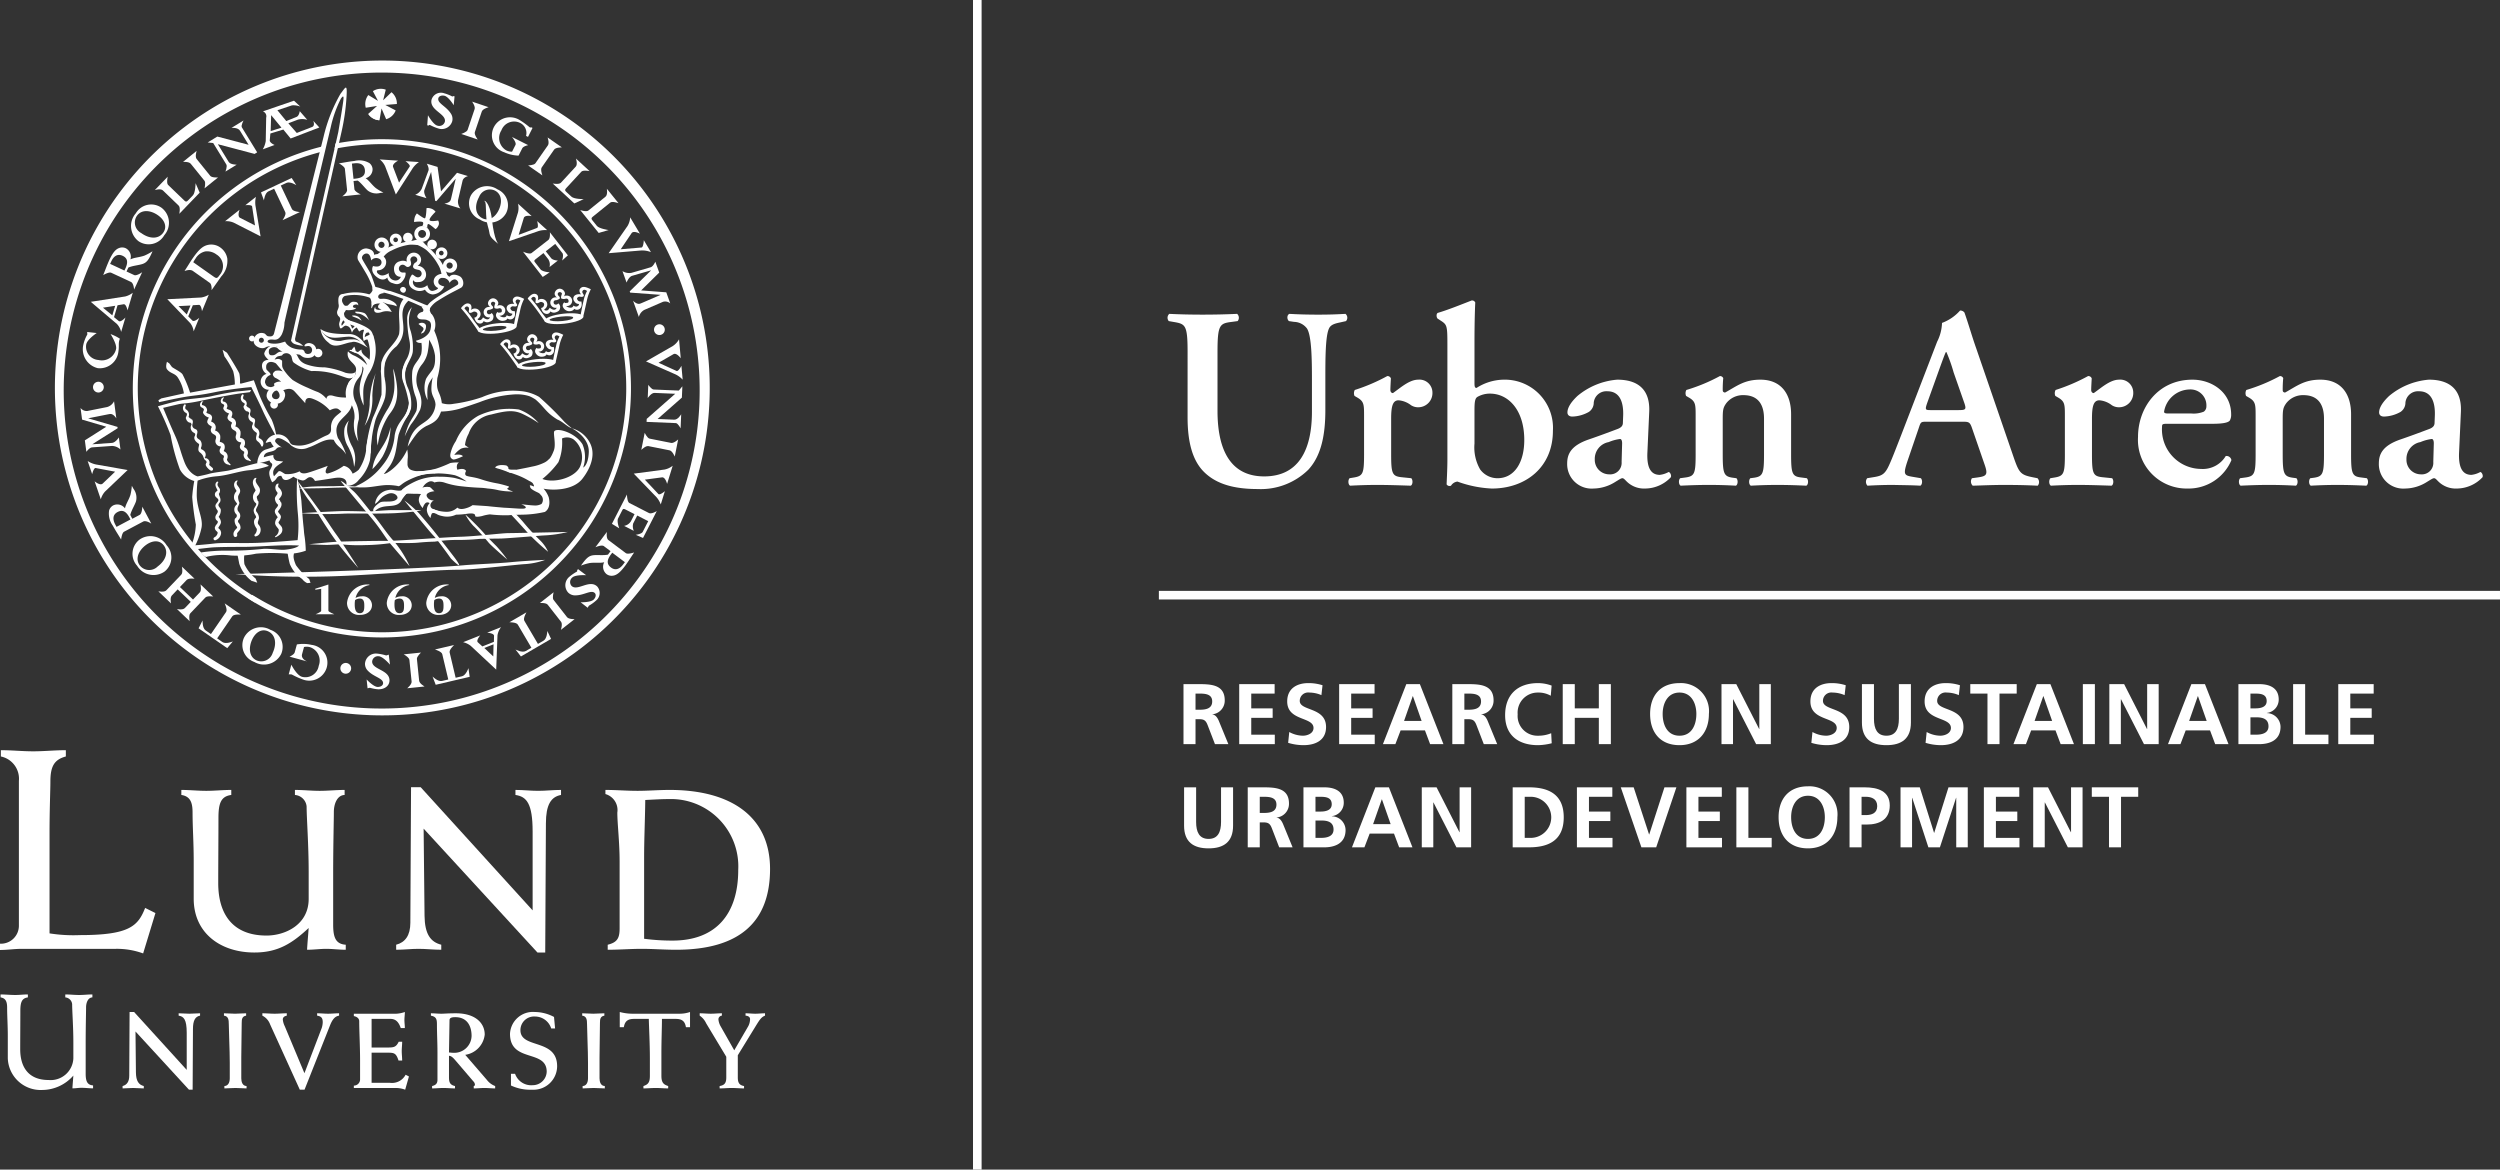 <svg id="Lager_1" data-name="Lager 1" xmlns="http://www.w3.org/2000/svg" width="290.7" height="136" viewBox="0 0 290.7 136"><rect x="0" y="0" width="290.7" height="136" fill="#333333" stroke="none"/><defs><style>.cls-1{fill:#fff;}</style></defs><path class="cls-1" d="M0,109.732a2.092,2.092,0,0,0,2.197-2.097V90.793A2.64,2.64,0,0,0,.1,87.963v-.732c1.265,0,2.497.133,3.762.133s2.529-.133,3.795-.133v.732c-1.365.366-1.797,1.165-1.797,2.929,0,.999-.1,3.129-.1,6.125v11.516a17.717,17.717,0,0,0,3.528.201c5.725,0,6.757-1.033,7.589-3.162l1.198.598-1.431,4.694a8.94,8.94,0,0,0-3.196-.533H2.53c-.833,0-1.698.133-2.53.133v-.732Z"/><path class="cls-1" d="M21.089,91.853c.959,0,1.917.106,2.902.106.959,0,1.944-.106,2.902-.106v.586c-1.198.159-1.491.958-1.491,2.662,0,2.529-.026,5.059-.026,7.589,0,3.567,1.65,6.096,5.618,6.096,2.157,0,4.899-1.251,4.899-4.259v-3.142c0-3.143-.24-6.284-.24-7.615a1.478,1.478,0,0,0-1.358-1.331v-.586c.958,0,1.917.106,2.875.106s1.944-.106,2.902-.106v.586c-.878.026-1.252,1.065-1.252,1.97,0,1.012-.08,3.781-.08,7.296v5.805c0,1.49.292,2.263,1.464,2.343v.586c-.746,0-1.518-.107-2.263-.107s-1.491.107-2.237.107c.053-.906.133-1.731.186-2.53-1.944,1.811-3.595,2.849-6.31,2.849-3.94,0-7.056-2.264-7.056-6.257v-4.447c0-2.076-.133-3.914-.133-5.564,0-1.038-.186-1.891-1.305-2.05v-.586Z"/><path class="cls-1" d="M46.065,109.852c1.038-.267,1.651-1.066,1.651-2.556l.08-15.763h1.118l13.02,14.325v-9.16c0-3.302-.719-4.073-1.997-4.26v-.586c.878,0,1.757.106,2.636.106s1.784-.106,2.663-.106v.586c-1.171.213-1.757,1.145-1.757,3.302l-.08,15.017h-.905L49.259,96.353l.107,10.144c.027,2.076.666,3.035,1.944,3.355v.586c-.878,0-1.757-.107-2.636-.107s-1.731.107-2.609.107v-.586Z"/><path class="cls-1" d="M74.898,109.159a25.066,25.066,0,0,0,3.302.213c5.085,0,7.642-3.115,7.642-8.227a7.831,7.831,0,0,0-8.068-8.228c-.852,0-1.677.054-2.743.106-.026,2.344-.133,4.474-.133,6.71v9.425Zm-4.233.693c1.091-.267,1.384-.746,1.384-1.891v-7.748c0-2.343-.266-4.42-.266-5.724a1.935,1.935,0,0,0-1.385-2.156v-.48c1.251,0,2.476.106,3.728.106,1.225,0,2.476-.106,3.728-.106,7.269,0,11.688,3.195,11.688,9.185,0,6.098-3.461,9.4-10.943,9.4-1.332,0-2.663-.107-3.967-.107-1.332,0-2.636.107-3.967.107v-.586Z"/><path class="cls-1" d="M14.254,126.284c.488-.125.776-.5.776-1.201l.038-7.408h.525l6.119,6.732v-4.304c0-1.552-.338-1.914-.938-2.002v-.276c.413,0,.826.05,1.239.05s.838-.05,1.251-.05v.276c-.551.1-.826.538-.826,1.552L22.4,126.71h-.425l-6.219-6.769.05,4.767c.012.976.312,1.426.914,1.576v.276c-.413,0-.826-.05-1.239-.05s-.813.05-1.226.05v-.276Z"/><path class="cls-1" d="M28.619,118.101c-.463.075-.513.4-.513.838,0,1.214-.05,2.69-.05,4.017v2.428c0,.412.138.888.613.9v.276c-.426,0-.864-.05-1.289-.05-.438,0-.863.05-1.288.05v-.276c.4-.012.625-.362.625-.9v-1.803c0-1.501-.113-3.704-.113-4.492,0-.513-.05-.926-.563-.988v-.276c.425,0,.851.05,1.289.05.425,0,.863-.05,1.289-.05v.276Z"/><path class="cls-1" d="M34.862,126.71l-3.454-7.595a1.831,1.831,0,0,0-.901-1.014v-.276c.475,0,.951.05,1.426.05.463,0,.939-.05,1.415-.05v.276c-.238.05-.463.163-.463.45a2.238,2.238,0,0,0,.226.776l2.289,5.468,1.952-5.105a2.31,2.31,0,0,0,.175-.825c0-.489-.163-.689-.651-.764v-.276c.426,0,.851.05,1.276.05s.851-.05,1.276-.05v.276c-.513.075-.801.501-1.051,1.126l-2.966,7.483Z"/><path class="cls-1" d="M41.145,126.235a.725.725,0,0,0,.725-.764v-2.114c0-1.702-.1-3.492-.1-4.606,0-.312-.238-.525-.625-.6v-.276h4.942a3.539,3.539,0,0,0,.989-.2c0,.325-.05.626-.05.939s.05.613.05.926h-.476c-.212-.601-.513-1.064-1.201-1.064H43.21v3.329h1.89c.726,0,.963-.063,1.264-.676h.4c0,.362-.05.726-.05,1.089,0,.375.05.738.05,1.101h-.425c-.275-.864-.513-.913-1.239-.913H43.21v3.503h2.127a1.784,1.784,0,0,0,1.827-.938l.388.2-.438,1.539a3.193,3.193,0,0,0-1.176-.2H41.145v-.275Z"/><path class="cls-1" d="M52.208,122.38c.188.013.338.038.488.038a2.011,2.011,0,0,0,2.14-1.965c0-1.151-.525-2.177-1.89-2.177-.325,0-.676.038-.676.35l-.062,3.754Zm-1.964,3.904c.425-.099.625-.299.625-.725v-3.216c0-1.076-.062-2.152-.062-3.216,0-.589-.062-.901-.701-1.026v-.276c.4,0,.814.05,1.214.05.376,0,.75-.05,1.689-.05,2.252,0,3.354,1.126,3.354,2.478a2.669,2.669,0,0,1-2.265,2.353l2.528,2.928a2.149,2.149,0,0,0,.951.7v.276c-.413,0-.839-.05-1.251-.05s-.826.05-1.239.05v-.276a.149.149,0,0,0,.138-.15.592.592,0,0,0-.188-.4l-2.077-2.427c-.188-.213-.451-.538-.751-.538v2.477c0,.526.062.901.7,1.038v.276c-.45,0-.888-.05-1.339-.05s-.876.05-1.326.05v-.276Z"/><path class="cls-1" d="M59.415,124.858h.476a1.981,1.981,0,0,0,2.052,1.327,1.62,1.62,0,0,0,1.627-1.565c0-2.64-4.267-1.013-4.267-4.404a2.667,2.667,0,0,1,2.89-2.541,4.832,4.832,0,0,1,2.228.576l.125,1.339h-.451a1.975,1.975,0,0,0-1.89-1.389,1.585,1.585,0,0,0-1.689,1.589c0,2.202,4.267.926,4.267,4.192a2.751,2.751,0,0,1-2.928,2.728,5.267,5.267,0,0,1-2.44-.488v-1.364Z"/><path class="cls-1" d="M70.276,118.101c-.463.075-.513.4-.513.838,0,1.214-.05,2.69-.05,4.017v2.428c0,.412.137.888.613.9v.276c-.426,0-.864-.05-1.289-.05-.438,0-.863.05-1.289.05v-.276c.4-.012.625-.362.625-.9v-1.803c0-1.501-.112-3.704-.112-4.492,0-.513-.05-.926-.563-.988v-.276c.425,0,.851.05,1.288.05.426,0,.863-.05,1.289-.05v.276Z"/><path class="cls-1" d="M80.236,119.44h-.476c-.125-.739-.5-.964-1.213-.964H76.971c0,1.076-.063,2.453-.063,3.954v2.666c0,.775.238,1.014.788,1.188v.276c-.488,0-.964-.05-1.439-.05s-.951.05-1.439.05v-.276c.575-.187.75-.462.75-1.188v-1.965c0-1.802-.1-3.579-.125-4.655H73.754c-.713,0-1.088.225-1.214.964H72.065v-1.765a5.727,5.727,0,0,0,1.452.2h5.531a3.646,3.646,0,0,0,1.188-.2v1.765Z"/><path class="cls-1" d="M83.677,126.284c.601-.099.775-.387.775-1.001v-2.402l-2.34-3.891a2.165,2.165,0,0,0-.751-.889v-.276c.426,0,.864.05,1.289.05s.863-.05,1.289-.05v.276a.427.427,0,0,0-.4.437,1.946,1.946,0,0,0,.25.789l1.589,2.803,1.564-2.69a1.789,1.789,0,0,0,.275-.939c0-.275-.275-.387-.525-.4v-.276c.376,0,.75.05,1.139.05.376,0,.75-.05,1.126-.05v.276c-.413.15-.638.501-.976,1.039l-2.189,3.565v2.578c0,.614.175.902.726,1.001v.276c-.476,0-.951-.05-1.414-.05-.476,0-.951.05-1.426.05v-.276Z"/><path class="cls-1" d="M38.185,67.966V71.01c0,.154.693.418.693.418H36.696s.652-.264.652-.397V68.466l-.68.113-.01-.122,1.527-.49Z"/><path class="cls-1" d="M51.054,69.599a1.022,1.022,0,0,0-.552.178,2.688,2.688,0,0,0-.042.518c0,.377.049,1.008.58,1.008.524,0,.532-.49.532-.873,0-.345-.021-.83-.518-.83Zm1.123-1.565A1.963,1.963,0,0,0,50.558,69.53a1.455,1.455,0,0,1,.72-.189,1.056,1.056,0,0,1,1.189,1.024c0,.668-.573,1.137-1.392,1.137A1.385,1.385,0,0,1,49.565,70.09,2.39,2.39,0,0,1,52.16,67.968l.017.065Z"/><path class="cls-1" d="M46.464,69.599a1.022,1.022,0,0,0-.552.178,2.676,2.676,0,0,0-.042.518c0,.377.049,1.008.58,1.008.524,0,.532-.49.532-.873,0-.345-.021-.83-.518-.83Zm1.123-1.565A1.963,1.963,0,0,0,45.968,69.53a1.455,1.455,0,0,1,.72-.189,1.056,1.056,0,0,1,1.189,1.024c0,.668-.573,1.137-1.392,1.137A1.385,1.385,0,0,1,44.975,70.09,2.39,2.39,0,0,1,47.57,67.968l.017.065Z"/><path class="cls-1" d="M41.843,69.599a1.026,1.026,0,0,0-.553.178,2.685,2.685,0,0,0-.042.518c0,.377.049,1.008.581,1.008.524,0,.531-.49.531-.873,0-.345-.021-.83-.517-.83Zm1.123-1.565A1.963,1.963,0,0,0,41.346,69.53a1.456,1.456,0,0,1,.72-.189,1.056,1.056,0,0,1,1.189,1.024c0,.668-.574,1.137-1.392,1.137A1.385,1.385,0,0,1,40.353,70.09a2.39,2.39,0,0,1,2.595-2.121l.017.065Z"/><path class="cls-1" d="M12.854,38.847a4.969,4.969,0,0,1,1.087.54,1.308,1.308,0,0,0-.105.364c-.048.296.013.629-.064,1.101a2.176,2.176,0,0,1-2.408,1.957A2.266,2.266,0,0,1,9.696,40.06a4.239,4.239,0,0,1,.456-1.165,2.549,2.549,0,0,0-.017-.293l1.111.124s-1.122.733-1.221,1.337A1.548,1.548,0,0,0,11.449,41.86a1.696,1.696,0,0,0,2.054-1.298c.095-.579-.649-1.715-.649-1.715Z"/><path class="cls-1" d="M23.219,22.402l-2.371,2.462s.157-.733-.067-.95l-1.837-1.769c-.271-.261-.943-.041-.943-.041l1.5-1.557s-.171.747.045.955l1.893,1.822c.17.164.26.153.432-.026l.561-.583c.296-.308.311-1.417.311-1.417l.477,1.105Z"/><path class="cls-1" d="M21.288,18.82l1.577-1.275s-.213.68-.004.938l1.587,1.964c.196.243.91.183.91.183l-1.577,1.274s.175-.665-.002-.884l-1.603-1.983c-.208-.258-.888-.216-.888-.216Z"/><path class="cls-1" d="M26.59,18.824c.203.332.938.323.938.323l-1.316.806s.243-.605.106-.828L24.789,16.63c-.169-.008-.638-.065-.638-.065l1.12-.686,3.637.957L27.902,15.194c-.24-.392-.984-.325-.984-.325l1.403-.859s-.327.589-.2.796l1.782,2.909-.299.183-4.273-1.128L26.59,18.824Z"/><path class="cls-1" d="M49.763,13.4s.619,1.108,1.112,1.213a.674.674,0,0,0,.853-.458c.197-.929-1.812-1.322-1.55-2.558a1.137,1.137,0,0,1,1.481-.748,4.381,4.381,0,0,1,.914.363.183.183,0,0,0,.152-.04l.131.028L52.76,12.236s-.609-1.002-1.089-1.104c-.349-.074-.651.058-.703.301-.121.574.892.899,1.442,1.746a1.133,1.133,0,0,1,.181.899,1.27,1.27,0,0,1-1.574.879,5.275,5.275,0,0,1-1.024-.426.146.146,0,0,0-.152.072l-.162-.035.085-1.168Z"/><path class="cls-1" d="M54.897,11.818l1.921.648s-.688.184-.794.499l-.808,2.392c-.1.296.334.866.334.866l-1.921-.648s.656-.209.746-.475l.815-2.417c.106-.314-.293-.866-.293-.866Z"/><path class="cls-1" d="M60.726,17.249l-.428.848a4.373,4.373,0,0,1-1.667-.392,2.078,2.078,0,0,1-1.177-2.973,2.114,2.114,0,0,1,2.986-.764,8.857,8.857,0,0,1,1.134.823.21.21,0,0,0,.208.012l.142.072-.526,1.042-.228-.115a1.302,1.302,0,0,0-.713-1.517,1.573,1.573,0,0,0-2.153.87,1.655,1.655,0,0,0,.555,2.323,1.445,1.445,0,0,0,.684.16l.397-.786c.144-.285-.41-.928-.41-.928l1.89.954s-.562.109-.694.371Z"/><path class="cls-1" d="M63.672,15.981,65.336,17.14s-.712-.015-.902.258l-1.443,2.072c-.178.256.079.925.079.925l-1.664-1.159s.689-.018.849-.248l1.458-2.093c.189-.273-.04-.914-.04-.914Z"/><path class="cls-1" d="M69.616,27.086l-2.147-2.659s.708.248.951.051l1.984-1.602c.292-.236.158-.931.158-.931L71.92,23.627s-.72-.263-.953-.074l-2.043,1.65c-.184.148-.184.239-.028.433l.509.63c.268.332,1.367.485,1.367.485l-1.155.335Z"/><path class="cls-1" d="M66.783,23.656,64.271,21.339s.736.142.948-.088l1.729-1.875c.255-.277.02-.944.02-.944l1.589,1.465s-.75-.155-.954.065l-1.781,1.931c-.16.173-.147.263.036.432l.595.549c.314.29,1.424.281,1.424.281l-1.094.5Z"/><path class="cls-1" d="M72.967,26.283a2.205,2.205,0,0,0,.311-1.01l1.133,1.9s-.739-.405-.971-.06l-1.26,1.87,2.415-.202c.232-.034.267-.853.267-.853l.83,1.391a2.716,2.716,0,0,0-1.189-.189l-3.729.312,2.193-3.16Z"/><path class="cls-1" d="M75.699,31.449l-.004-.012L73.51,32.069c-.405.118-.652.789-.652.789l-.477-1.333a1.474,1.474,0,0,0,1.053.199l2.221-.645c.312-.092.546-.649.546-.649l.453,1.267-2.103,2.072,2.923.221.462,1.291a.888.888,0,0,0-.845-.185l-2.164.936a1.294,1.294,0,0,0-.64.825l-.676-1.891s.436.48.826.341c.096-.035.19-.075.278-.113l2.082-.9-.004-.012-3.519-.258-.051-.144,2.476-2.43Z"/><path class="cls-1" d="M76.108,45.688c-.389-.016-.79.599-.79.599l.064-1.542s.367.539.628.549l2.924.121c.102-.137.41-.494.41-.494L79.29,46.234l-2.822,2.487,1.924.08c.459.019.817-.636.817-.636l-.068,1.644s-.307-.6-.549-.61l-3.408-.141.015-.35,3.318-2.92-2.408-.099Z"/><path class="cls-1" d="M78.856,51.1l-.396,1.989s-.272-.659-.597-.724l-2.477-.493c-.306-.061-.816.442-.816.442l.396-1.989s.292.624.567.678l2.502.498c.325.065.821-.402.821-.402Z"/><path class="cls-1" d="M74.738,61.843,75.375,60.6l-1.277-.654-.471.92a1.289,1.289,0,0,0,.074.862L72.572,61.15a1.17,1.17,0,0,0,.787-.529l.427-.835-1.021-.523c-.244-.125-.319-.106-.403.059l-.485.948c-.189.369.134,1.165.134,1.165l-.856-.524,1.75-3.417s.006.856.284.998l2.265,1.16c.306.157.917-.225.917-.225l-1.601,3.127-.852-.365s.688-.084.822-.346Z"/><path class="cls-1" d="M68.158,66.884s-1.268-.079-1.622.28a.675.675,0,0,0-.075.965c.676.668,2.092-.811,2.99.077a1.138,1.138,0,0,1-.171,1.651,4.396,4.396,0,0,1-.799.572,2.47,2.47,0,0,0-.143.244l-.82-.64s1.172.029,1.518-.319c.251-.255.303-.579.127-.754-.417-.412-1.238.264-2.249.27a1.128,1.128,0,0,1-.854-.333,1.269,1.269,0,0,1,.111-1.799,5.251,5.251,0,0,1,.911-.632.145.145,0,0,0,.022-.167l.116-.118.938.703Z"/><path class="cls-1" d="M66.818,71.992l-1.597,1.249s.224-.677.02-.938l-1.555-1.989c-.192-.246-.907-.197-.907-.197l1.598-1.249s-.185.663-.013.884l1.571,2.01c.205.261.885.231.885.231Z"/><path class="cls-1" d="M49.365,79.826l-2.017.207s.549-.454.515-.783L47.605,76.738c-.032-.311-.663-.65-.663-.65l2.017-.208s-.51.463-.481.741l.261,2.538c.034.329.626.666.626.666Z"/><path class="cls-1" d="M45.347,77.283s-.822-.967-1.326-.974a.674.674,0,0,0-.748.615c-.013.949,2.034.945,2.017,2.207-.008.612-.549,1.032-1.308,1.022a4.471,4.471,0,0,1-.967-.179,2.301,2.301,0,0,0-.275.066l-.107-1.034s.792.864,1.283.871c.357.005.627-.183.631-.432.008-.587-1.049-.709-1.753-1.433a1.131,1.131,0,0,1-.352-.847,1.269,1.269,0,0,1,1.374-1.167,5.33,5.33,0,0,1,1.087.218,1.769,1.769,0,0,0,.301-.098l.144,1.162Z"/><path class="cls-1" d="M34.27,75.851l.251-.916a4.373,4.373,0,0,1,1.711.051A2.079,2.079,0,0,1,37.98,77.664a2.114,2.114,0,0,1-2.773,1.345,8.8,8.8,0,0,1-1.276-.58,1.947,1.947,0,0,0-.36-.012l.307-1.126s.608,1.236,1.247,1.411A1.572,1.572,0,0,0,37.061,77.42a1.655,1.655,0,0,0-1.008-2.165,1.436,1.436,0,0,0-.702-.021l-.231.85c-.136.553.587.827.587.827l-2.042-.558s.529-.219.606-.502Z"/><path class="cls-1" d="M21.704,67.439l-.783.821,1.522,1.453.793-.831c.233-.244.077-.931.077-.931l1.481,1.413s-.693-.114-.913.116l-1.752,1.836c-.22.23-.073.917-.073.917L20.575,70.82s.671.146.917-.111l.691-.725-1.522-1.452-.678.711c-.246.258-.096.922-.096.922l-1.476-1.408s.684.142.922-.107l1.743-1.827c.229-.24.073-.935.073-.935l1.476,1.408s-.684-.105-.921.143Z"/><path class="cls-1" d="M10.748,51.647l.002.013,2.268-.16c.42-.03.804-.634.804-.634l.186,1.403a1.476,1.476,0,0,0-.988-.415l-2.307.165c-.325.024-.67.52-.67.52l-.177-1.334,2.491-1.585-2.812-.83-.18-1.359a.888.888,0,0,0,.787.359l2.312-.461a1.293,1.293,0,0,0,.798-.672l.264,1.991s-.325-.561-.736-.507c-.101.013-.201.033-.295.052l-2.224.443.002.013,3.386.991.02.152-2.931,1.855Z"/><path class="cls-1" d="M78.24,40.23a2.204,2.204,0,0,0,.718-.775l.198,2.204s-.49-.686-.849-.474l-1.732.996,2.1.956c.224.07.56-.601.56-.601l.145,1.613a2.72,2.72,0,0,0-.99-.685l-3.272-1.441L78.24,40.23Z"/><path class="cls-1" d="M77.262,54.6a2.206,2.206,0,0,0,.958-.445l-.651,2.114s-.194-.82-.606-.761l-1.98.265,1.581,1.68c.181.149.747-.344.747-.344l-.477,1.548a2.72,2.72,0,0,0-.656-1.01l-2.483-2.573L77.262,54.6Z"/><path class="cls-1" d="M12.234,57.138a2.208,2.208,0,0,0-.513.924l-.717-2.093s.64.549.938.258l1.445-1.38L11.119,54.42c-.234-.014-.401.717-.401.717l-.525-1.532a2.713,2.713,0,0,0,1.125.43l3.522.619-2.606,2.484Z"/><path class="cls-1" d="M26.291,71.159c.188-.272-.168-1-.168-1l1.887,1.307s-.804-.084-.996.194l-1.764,2.572.619.429c.404.279,1.209-.078,1.209-.078l-.655.786L23.09,73.06l.466-.916s-.051.88.353,1.159l.618.428,1.764-2.572Z"/><path class="cls-1" d="M51.427,76.069c-.075-.323-.854-.547-.854-.547L52.808,75s-.601.539-.524.868l.699,2.941.733-.171c.478-.112.754-.949.754-.949l.143,1.013-3.949.924-.367-.961s.619.628,1.097.517l.732-.171-.699-2.94Z"/><path class="cls-1" d="M60.21,72.629c-.166-.286-.977-.272-.977-.272l1.983-1.155s-.416.692-.246.984l1.582,2.688.65-.378c.424-.247.442-1.129.442-1.129l.434.927-3.504,2.041-.632-.811s.775.42,1.199.173l.65-.379L60.21,72.629Z"/><path class="cls-1" d="M76.05,38.326a.626.626,0,1,1,.622.631.626.626,0,0,1-.622-.631Z"/><path class="cls-1" d="M39.578,77.707a.626.626,0,1,1,.622.632.626.626,0,0,1-.622-.632Z"/><path class="cls-1" d="M10.815,45.011a.626.626,0,1,1,.621.631.626.626,0,0,1-.621-.631Z"/><path class="cls-1" d="M16.113,28.051a2.094,2.094,0,0,0,2.989-.698,2.194,2.194,0,0,0-.33-3.202,2.074,2.074,0,0,0-2.978.65,2.233,2.233,0,0,0,.319,3.25Zm.311-.949a1.387,1.387,0,0,1-.498-2.016c.569-.784,1.643-.635,2.474-.032.712.517,1.087,1.302.567,2.019-.528.728-1.557.745-2.542.029Z"/><path class="cls-1" d="M33.528,14.335l1.118-.424a1.992,1.992,0,0,1,1.085.024l-.878-1.011s-.06.554-.389.676l-1.175.477-1.033-1.262,1.699-.565a2.163,2.163,0,0,1,.963.145l-.734-.686-3.612,1.241a.612.612,0,0,1,.378.741L30.9,16.406a2.833,2.833,0,0,1-.345.962l1.374-.511s-.596-.248-.559-.554l.068-.779,1.509-.46.848,1.04,3.339-1.28-.707-.776s.247.573-.141.718l-1.777.694-.981-1.125Zm-.8.509-1.256.397.057-1.853,1.199,1.456Z"/><path class="cls-1" d="M14.469,31.46l.105-.226c.325-.7.3-1.204-.319-1.491-.612-.285-1.05.081-1.311.642l-.14.3,1.665.775Zm1.122.521c.294.137.94-.329.94-.329L15.59,33.676s-.035-.741-.371-.897L12.936,31.717c-.277-.129-.936.274-.936.274.117-.297.208-.522.301-.767.128-.335.304-.759.401-.967.395-.85.721-1.261,1.144-1.415a.988.988,0,0,1,.788.029,1.103,1.103,0,0,1,.532,1.288c.496-.234,1.046-.224,1.648-.443a6.364,6.364,0,0,0,.922-.5c-.054.13-.081.188-.161.361-.334.717-.575.963-.973,1.108-.423.154-1.186.207-1.677.429l-.212.457.879.409Z"/><path class="cls-1" d="M11.972,35.777l1.089.893.33-1.112-1.419.219ZM13.26,36.879l.545.446c.238.193.779-.404.779-.404l-.496,1.674a2.062,2.062,0,0,0-.486-.917l-3.048-2.583h0l4.01-.622a2.395,2.395,0,0,0,.875-.432L14.83,36.093s-.155-.765-.454-.715l-.706.117-.41,1.383Z"/><path class="cls-1" d="M15.171,60.404l-.117-.22c-.362-.681-.78-.965-1.382-.644-.597.317-.568.887-.278,1.433l.156.292,1.622-.861Zm1.071-.537c.287-.153.305-.949.305-.949l1.047,1.971s-.612-.418-.939-.245l-2.224,1.182c-.271.144-.346.913-.346.913-.166-.272-.291-.48-.431-.702-.19-.303-.422-.7-.53-.902a2.39,2.39,0,0,1-.44-1.766.987.987,0,0,1,.498-.611,1.105,1.105,0,0,1,1.35.352c.112-.536.452-.969.64-1.582a6.354,6.354,0,0,0,.157-1.037c.071.121.102.177.191.346a1.725,1.725,0,0,1,.298,1.444c-.132.431-.549,1.072-.668,1.597l.236.445.856-.455Z"/><path class="cls-1" d="M19.062,63.443c-.527-.712-1.389-.59-2.096-.066-.825.611-1.29,1.59-.713,2.369a1.387,1.387,0,0,0,2.073.131c.979-.725,1.272-1.711.736-2.434Zm-3.12,2.343a2.073,2.073,0,0,1,.275-3.036,2.195,2.195,0,0,1,3.153.647,2.094,2.094,0,0,1-.232,3.061,2.233,2.233,0,0,1-3.195-.672Z"/><path class="cls-1" d="M31.193,73.421c-.804-.373-1.502.146-1.872.945-.432.931-.372,2.013.507,2.421a1.388,1.388,0,0,0,1.883-.876c.513-1.105.298-2.111-.518-2.49Zm-1.62,3.551a2.074,2.074,0,0,1-1.211-2.798,2.195,2.195,0,0,1,3.079-.94,2.095,2.095,0,0,1,1.26,2.799,2.233,2.233,0,0,1-3.128.939Z"/><path class="cls-1" d="M71.193,64.267l-.149.199c-.463.617-.541,1.116.004,1.525.54.405,1.044.137,1.415-.357l.199-.265-1.47-1.101Zm-.971-.76c-.26-.195-.988.128-.988.128l1.338-1.786s-.119.732.178.954l2.015,1.51c.245.184.973-.076.973-.076-.176.267-.311.468-.453.689-.194.301-.454.68-.591.863-.562.75-.965,1.086-1.412,1.15a.988.988,0,0,1-.765-.191,1.104,1.104,0,0,1-.256-1.371c-.533.127-1.07.003-1.704.094a6.298,6.298,0,0,0-1.004.299c.079-.116.117-.167.232-.32.474-.633.761-.824,1.18-.884.446-.064,1.204.042,1.729-.074l.302-.403-.775-.581Z"/><path class="cls-1" d="M57.359,76.328l.03-1.408-1.078.427,1.048.982Zm.071-1.693.015-.704c.005-.306-.799-.363-.799-.363l1.623-.644a2.067,2.067,0,0,0-.421.949l-.15,3.993h0L54.732,75.094a2.404,2.404,0,0,0-.88-.421l1.991-.789s-.506.595-.282.799l.528.483,1.341-.532Z"/><path class="cls-1" d="M44.786,19.342a2.143,2.143,0,0,0-.634-.806l2.144.145s-.733.366-.584.742l.691,1.812,1.236-1.868c.101-.204-.491-.629-.491-.629l1.569.106a2.636,2.636,0,0,0-.808.845L46.029,22.61l-1.243-3.268Z"/><path class="cls-1" d="M27.181,25.894a2.148,2.148,0,0,0-1.011-.171l1.686-1.331s-.297.763.066.942l1.73.879-.338-2.214c-.062-.219-.786-.136-.786-.136l1.234-.975a2.637,2.637,0,0,0-.031,1.169l.568,3.425-3.116-1.587Z"/><path class="cls-1" d="M60.23,24.713a2.141,2.141,0,0,0,.003-1.026l1.591,1.443s-.802-.167-.918.22l-.597,1.958,2.144-.806c.205-.097.005-.798.005-.798l1.165,1.057a2.638,2.638,0,0,0-1.158.162L59.179,28.048l1.052-3.334Z"/><path class="cls-1" d="M33.948,24.312c.137.291.922.347.922.347l-2.018.947s.461-.634.322-.931L31.875,21.939l-.661.311c-.432.203-.525,1.053-.525,1.053l-.34-.933,3.565-1.673.542.838s-.714-.472-1.145-.27l-.662.31,1.299,2.736Z"/><path class="cls-1" d="M50.135,20.012l-.012-.003-.768,2.07c-.142.384.239.965.239.965l-1.316-.397a1.433,1.433,0,0,0,.764-.707l.778-2.106c.109-.297-.191-.801-.191-.801l1.25.377.404,2.839,1.86-2.155,1.274.385s-.534.117-.633.553l-.519,2.23a1.257,1.257,0,0,0,.274.976l-1.867-.565s.627-.062.743-.448c.029-.095.051-.191.072-.282l.5-2.146-.012-.003-2.234,2.598-.143-.043-.466-3.336Z"/><path class="cls-1" d="M65.395,29.431l-.834-1.069-1.099.857.617.791c.21.269.789.287.789.287l-.971.758a1.136,1.136,0,0,0-.143-.909l-.56-.718-.879.685c-.21.164-.223.237-.113.379l.636.815c.248.317,1.081.358,1.081.358l-.812.539-2.293-2.939s.756.345.996.158l1.948-1.519c.264-.205.177-.9.177-.9l2.098,2.69-.67.601s.207-.641.032-.865Z"/><path class="cls-1" d="M41.105,20.795l.24-.025c.745-.078,1.153-.351,1.084-1.009-.068-.653-.591-.835-1.188-.772l-.32.033.184,1.773Zm.103,1.19c.033.315.743.62.743.62l-2.156.225s.6-.399.562-.756l-.253-2.433c-.031-.296-.696-.644-.696-.644.306-.05.539-.087.789-.132.342-.061.784-.126,1.006-.148a2.317,2.317,0,0,1,1.75.247.959.959,0,0,1,.369.671,1.073,1.073,0,0,1-.808,1.087c.442.296.708.76,1.191,1.152a6.139,6.139,0,0,0,.876.518c-.135.02-.197.027-.381.046a1.675,1.675,0,0,1-1.409-.257c-.34-.276-.765-.886-1.194-1.183l-.486.051.098.936Z"/><path class="cls-1" d="M24.838,32.161c.339.239.42.221.695-.169a1.581,1.581,0,0,0-.371-2.406,1.799,1.799,0,0,0-1.291-.351,1.775,1.775,0,0,0-1.143.846,3.267,3.267,0,0,0-.253.413l2.362,1.667Zm-3.385-.638c.178-.284.389-.605.535-.843.163-.264.289-.463.464-.711.714-1.012,1.176-1.398,1.815-1.508a1.797,1.797,0,0,1,1.362.325,1.984,1.984,0,0,1,.801,1.27,2.683,2.683,0,0,1-.694,2.079L24.6,33.743s.069-.656-.219-.86l-1.953-1.378c-.359-.253-.975.017-.975.017Z"/><path class="cls-1" d="M20.756,35.595l.963.972.43-1.041-1.392.069ZM21.89,36.788l.481.486c.211.21.794-.313.794-.313l-.647,1.567a2.002,2.002,0,0,0-.378-.934l-2.686-2.801h0l3.936-.199a2.329,2.329,0,0,0,.888-.33l-.793,1.922s-.073-.755-.367-.736l-.693.042-.535,1.295Z"/><path class="cls-1" d="M56.047,25.354c.755.413,1.465-.046,1.875-.796.478-.875.489-1.927-.337-2.378a1.347,1.347,0,0,0-1.88.729c-.567,1.038-.423,2.026.343,2.445Zm1.795-3.337a2.013,2.013,0,0,1,.996,2.788,2.131,2.131,0,0,1-3.043.715,2.033,2.033,0,0,1-1.042-2.792,2.169,2.169,0,0,1,3.09-.71Z"/><path class="cls-1" d="M57.954,28.375c-1.305-1.068-.864-.913-1.22-2.041s-.112-2.728-.366-2.907.566-.243.844,2.174.742,2.773.742,2.773Z"/><path class="cls-1" d="M25.553,77.234a36.974,36.974,0,1,1,.218.128l-.6-.326-.426.613.609.397a38.072,38.072,0,1,0-.219-.128l.461.233.363-.65-.406-.266Z"/><path class="cls-1" d="M29.517,69.336a28.398,28.398,0,0,1,7.803-51.67l.22-.652a28.973,28.973,0,0,0-8.325,52.81l.442.24.263-.462-.403-.266Z"/><path class="cls-1" d="M29.484,69.987a28.968,28.968,0,1,0,9.515-53.291l-.095.608a28.381,28.381,0,1,1-9.159,52.117l-.436-.249-.439.388.613.427Z"/><path class="cls-1" d="M44.127,13.982a1.682,1.682,0,0,1-1.312-.739"/><path class="cls-1" d="M44.55,11.661l.972-.938a1.685,1.685,0,0,1,.627,1.369l-1.346.11,1.207.64a1.687,1.687,0,0,1-1.108,1.02l-.536-1.252-.238,1.371a1.682,1.682,0,0,1-1.312-.739l1.027-.922-1.312.208a1.685,1.685,0,0,1,.297-1.476l1.128.681-.595-1.133a1.682,1.682,0,0,1,1.496-.173L44.55,11.661Z"/><path class="cls-1" d="M58.371,37.309a.821.821,0,0,1-.686-.532.475.475,0,0,1,.181-.503.295.295,0,0,0,.031.034l.034.039.002-.01c.057.041.137.007.215.004.176-.008.21-.075.203-.236a.258.258,0,0,0-.314-.258.696.696,0,0,1-.515-.011c-.048-.033-.056-.179-.018-.301.012-.072.08-.223.078-.261-.005-.111-.138-.19-.259-.185a.23.23,0,0,0-.228.214c.007.156.106.219.174.296a.205.205,0,0,1,.03.272,1.474,1.474,0,0,1-.327.146l.006.012a.329.329,0,0,0-.07-.005c-.176.008-.297.092-.29.253a.252.252,0,0,0,.277.266.325.325,0,0,0,.263-.149.561.561,0,0,1,.225.45c-.035.248-.054.45-.521.596a.636.636,0,0,1-.62-.109.44.44,0,0,1-.458.293c-.528-.06-.623-.697-.623-.697a.369.369,0,0,0,.329-.275c.093-.24-.066-.387-.325-.422-.156-.021-.355.221-.573.128s.113-.521-.172-.683c-.263-.149-.414.192-.414.192a10.143,10.143,0,0,1,.928,1.174c.42.606,1.009,1.327,1.009,1.327l-.3.201s-.407-.633-1.05-1.502c-.549-.741-.977-1.203-.977-1.203s-.017-.062.137-.219c.194-.2.491-.476.848-.315s.176.72.176.72a.611.611,0,0,1,.511-.169.656.656,0,0,1,.596.669.68.68,0,0,1-.343.537s-.04.167.289.134c.2-.02.334-.317.334-.317.015-.005.497.442.758.102a.782.782,0,0,0,.06-.11.592.592,0,0,1-.126.016.61.61,0,0,1-.017-1.22.504.504,0,0,1,.205.023h0a.529.529,0,0,1-.303-.456.629.629,0,0,1,.574-.573.65.65,0,0,1,.63.534.59.59,0,0,1-.169.398h0a.467.467,0,0,1,.36-.127.61.61,0,0,1,.017,1.22.524.524,0,0,1-.079-.007l.014.014a.811.811,0,0,0,.39.167c.403.073.45-.245.45-.245a.451.451,0,0,0,.387.121c.315-.103.249-.297.249-.297a.598.598,0,0,1-.538-.318.469.469,0,0,1,.139-.723.92.92,0,0,1,.642-.069s-.342-.402-.083-.694.634-.161.893-.058a2.929,2.929,0,0,1,.333.154,5.004,5.004,0,0,0-.472,1.359c-.258,1.167-.411,1.8-.411,1.8l-.32-.087s.181-1.014.364-1.76a3.787,3.787,0,0,1,.396-1.11s-.319-.285-.498-.041c-.194.265.252.468.092.642s-.45-.001-.584.082c-.223.137-.203.226-.073.409a.389.389,0,0,0,.4.114s.207.643-.25.913A.531.531,0,0,1,59.01,37.03s-.093.291-.639.279Z"/><path class="cls-1" d="M57.658,38.45c.758-.08,1.265-.22,1.23-.422-.022-.129-.643-.171-1.401-.091s-1.359.25-1.344.38.757.213,1.515.133Zm-2.092-.019c-.037-.321.943-.693,2.189-.832s2.285.008,2.322.329-.943.693-2.189.832-2.286-.009-2.322-.329Z"/><path class="cls-1" d="M66.132,36.186a.822.822,0,0,1-.687-.532.475.475,0,0,1,.182-.503.284.284,0,0,0,.031.034l.034.039.001-.01c.058.041.138.007.215.004.176-.008.21-.075.203-.236a.258.258,0,0,0-.315-.257.697.697,0,0,1-.515-.012c-.048-.032-.057-.179-.019-.301.012-.072.08-.223.078-.26-.005-.111-.138-.19-.259-.184a.231.231,0,0,0-.228.214c.007.156.106.219.174.296a.205.205,0,0,1,.03.272,1.461,1.461,0,0,1-.327.145l.006.012a.374.374,0,0,0-.071-.004c-.176.008-.297.092-.29.253a.251.251,0,0,0,.278.266.324.324,0,0,0,.262-.148.562.562,0,0,1,.225.45c-.035.249-.053.45-.521.596a.636.636,0,0,1-.62-.109.44.44,0,0,1-.458.293c-.528-.06-.623-.697-.623-.697a.368.368,0,0,0,.328-.275c.093-.24-.066-.387-.325-.422-.156-.021-.355.221-.573.128s.113-.521-.172-.683c-.263-.149-.415.192-.415.192a10.219,10.219,0,0,1,.928,1.174c.42.606,1.009,1.328,1.009,1.328l-.3.201s-.407-.632-1.05-1.502c-.549-.741-.977-1.203-.977-1.203s-.017-.062.136-.219c.195-.2.491-.476.848-.314s.176.72.176.72a.612.612,0,0,1,.512-.169.655.655,0,0,1,.596.668.68.68,0,0,1-.344.538s-.04.168.289.134c.2-.02.334-.317.334-.317.015-.005.497.442.757.102a.835.835,0,0,0,.06-.11.594.594,0,0,1-.126.016.61.61,0,0,1-.017-1.22.502.502,0,0,1,.204.023h0a.529.529,0,0,1-.302-.456.629.629,0,0,1,.574-.574.65.65,0,0,1,.629.534.595.595,0,0,1-.169.399h0a.464.464,0,0,1,.36-.127.61.61,0,1,1-.061,1.212l.014.014a.812.812,0,0,0,.39.168c.404.073.451-.245.451-.245a.449.449,0,0,0,.386.121c.314-.103.249-.297.249-.297a.599.599,0,0,1-.538-.319.469.469,0,0,1,.139-.723.921.921,0,0,1,.642-.069s-.343-.402-.083-.694.634-.16.893-.057a2.9,2.9,0,0,1,.333.154,5.021,5.021,0,0,0-.471,1.359c-.259,1.167-.412,1.799-.412,1.799l-.32-.087s.181-1.014.364-1.76a3.802,3.802,0,0,1,.396-1.11s-.319-.285-.499-.041c-.194.265.253.468.092.642s-.45-.002-.584.082c-.223.138-.202.226-.073.409a.389.389,0,0,0,.399.115s.207.643-.251.913a.53.53,0,0,1-.577-.048s-.094.291-.639.279Z"/><path class="cls-1" d="M65.418,37.327c.758-.08,1.265-.22,1.23-.422-.022-.129-.643-.171-1.401-.091s-1.36.249-1.344.38.757.213,1.515.133Zm-2.091-.019c-.037-.321.943-.693,2.189-.832s2.286.008,2.322.329-.944.693-2.189.832-2.285-.009-2.322-.329Z"/><path class="cls-1" d="M62.922,41.484a.822.822,0,0,1-.687-.532.476.476,0,0,1,.182-.503.306.306,0,0,0,.031.034l.034.039.002-.01c.057.04.137.007.215.004.175-.008.209-.075.203-.236a.258.258,0,0,0-.315-.257.698.698,0,0,1-.515-.012c-.048-.033-.057-.179-.018-.301.012-.072.08-.223.078-.261-.005-.11-.138-.19-.258-.184a.23.23,0,0,0-.228.214c.007.156.106.219.174.296a.205.205,0,0,1,.03.272,1.469,1.469,0,0,1-.327.145l.006.012a.373.373,0,0,0-.07-.004c-.176.008-.298.091-.29.252a.251.251,0,0,0,.277.266.325.325,0,0,0,.263-.148.56.56,0,0,1,.224.45c-.035.248-.053.45-.521.596a.635.635,0,0,1-.62-.11.44.44,0,0,1-.458.293c-.528-.06-.623-.697-.623-.697a.369.369,0,0,0,.329-.275c.093-.24-.067-.387-.326-.422-.156-.021-.354.221-.573.127s.113-.52-.172-.683c-.263-.15-.414.192-.414.192a10.267,10.267,0,0,1,.928,1.174c.42.607,1.009,1.328,1.009,1.328l-.3.201s-.407-.633-1.051-1.501c-.549-.741-.977-1.203-.977-1.203s-.017-.062.137-.219c.194-.2.491-.476.847-.315s.176.72.176.72a.611.611,0,0,1,.511-.169.655.655,0,0,1,.596.668.681.681,0,0,1-.343.538s-.04.168.289.134c.2-.021.334-.317.334-.317.015-.005.497.442.758.102a.882.882,0,0,0,.06-.11.599.599,0,0,1-.126.016.61.61,0,0,1-.017-1.22.505.505,0,0,1,.205.023h0a.53.53,0,0,1-.303-.456.629.629,0,0,1,.574-.574.65.65,0,0,1,.63.534.592.592,0,0,1-.17.399h0a.466.466,0,0,1,.36-.127.61.61,0,0,1,.017,1.219.589.589,0,0,1-.079-.007l.014.014a.807.807,0,0,0,.39.167c.404.074.451-.244.451-.244a.452.452,0,0,0,.387.121c.314-.103.249-.297.249-.297a.598.598,0,0,1-.538-.319.469.469,0,0,1,.139-.723.919.919,0,0,1,.642-.069s-.343-.401-.083-.694.634-.16.893-.057a2.922,2.922,0,0,1,.332.154,5.016,5.016,0,0,0-.471,1.359c-.258,1.167-.411,1.799-.411,1.799l-.32-.087s.181-1.014.364-1.76a3.806,3.806,0,0,1,.396-1.11s-.32-.285-.499-.041c-.194.265.253.468.091.642s-.45-.001-.584.082c-.223.138-.203.226-.073.409a.389.389,0,0,0,.399.115s.206.643-.251.913a.53.53,0,0,1-.577-.048s-.093.291-.639.279Z"/><path class="cls-1" d="M62.21,42.625c.758-.08,1.265-.22,1.23-.422-.022-.129-.644-.17-1.401-.091s-1.36.249-1.344.379.757.213,1.515.134Zm-2.092-.02c-.037-.32.943-.693,2.19-.832s2.285.008,2.322.329-.943.693-2.189.832-2.286-.008-2.322-.329Z"/><path class="cls-1" d="M46.983,34.692c-1.011,1.121-.348,2.732-.579,4.155-.4,1.159-1.618,1.891-1.981,3.066a2.765,2.765,0,0,0,.309,2.145c.033-.09-.058-.142-.078-.213a3.821,3.821,0,0,1,1.447-3.573c1.848-2.086-.313-3.774,1.438-5.346l-.557-.234Z"/><path class="cls-1" d="M51.289,47.856a8.81,8.81,0,0,0,2.228-.347c.816-.246,1.473-.477,2.228-.739a13.18,13.18,0,0,1,4.247-.919l.207,0a4.702,4.702,0,0,1,1.351.215,4.625,4.625,0,0,1,.731.396c1.087.943,1.161,1.473,2.532,2.321.616.235,1.199.888,1.687,1.018a9.941,9.941,0,0,1-.852-.737,37.303,37.303,0,0,0-2.955-2.908,5.143,5.143,0,0,0-2.135-.678,8.902,8.902,0,0,0-4.501.703,17.25,17.25,0,0,1-3.305.774,2.723,2.723,0,0,1-1.376-.075c-.184-1.477-.712-1.187-.519-2.93a7.975,7.975,0,0,0-.362-5.498,1.994,1.994,0,0,0-.266-1.895c-.405-.402-1.502-.498-1.716.225.123.571.872.224,1.237.483.434.114.399.635.329.916-.102.846-1.081,1.281-1.723,1.441.246.492,1.226.171,1.543-.119a4.678,4.678,0,0,1,.686,1.846c.081,1.684-.404,1.608-1.038,2.69a3.011,3.011,0,0,0,.176,2.478c-.123-1.758.105-1.863.598-2.655a6.217,6.217,0,0,0-.158,1.407c.02.817.448,1.055.479,1.788a2.543,2.543,0,0,1-.567,1.394c-.768,1.012-2.127.896-2.672,3.481,1.002-1.476,1.23-1.864,2.162-2.391,1.248-.527,1.44-.941,1.723-1.688Z"/><path class="cls-1" d="M40.927,38.687c-.117-.356-.221-.709-.6-.789-.382-.205-.733.755-.861-.013-.155-.445.365-.776-.128-1.145-.404-.615.193-.756.024-1.417-.031-.484-.111-1.115.561-1.145a5.668,5.668,0,0,1,3.019.053,1.07,1.07,0,0,0,.403-.544,1.841,1.841,0,0,1,.753.07c.299.123.638.311.638.311-.291.037-.792.089-.757.493.193.475.645-.19,1.854.594.092.102.268.166.308.469-.571-.256-.874-.166-1.343-.378a1.375,1.375,0,0,0-.871-.069c-.145.027-.738.455-.716.147a2.108,2.108,0,0,0-.084-.472c-.092-.291-.225-.261-.483-.348a5.208,5.208,0,0,0-2.549-.088.567.567,0,0,0-.271.752c.234.466.319.391.569.378.211-.123.331-.434.689-.461.266.017.485.005.564.289l.004.162c-.095-.213-.382-.118-.527-.052-.066.066-.118.132-.066.211.094.159.205.085.35.116-.127.221-.719.29-1.106.245-.14-.018-.153.19-.224.228-.139.183-.052.35.007.545.591.711,1.591.766,2.358,1.265a1.244,1.244,0,0,1,.422.607c-.363-.17-.451.394-.448.501l.161-.099a2.96,2.96,0,0,0,.445-.218c.203.192.132.501.187.748a6.266,6.266,0,0,1,.156-.713,5.051,5.051,0,0,1-.549,4.628c-.686,1.407-.602,1.699-.527,3.604-.932-1.969-.227-2.959-.031-4.178a.37.37,0,0,0-.132-.371,1.816,1.816,0,0,1-.461,1.397,2.556,2.556,0,0,0-.383,2.624,4.033,4.033,0,0,1,.444,2.145,4.802,4.802,0,0,0-.053,2.567h0a3.83,3.83,0,0,1-.455-2.675,2.866,2.866,0,0,0-.528-1.893l.243.208c-.237,1.617-2.452,1.775-1.635,3.964a7.416,7.416,0,0,1,.949,1.907c-.47-.794-1.039-.851-1.438-1.702-1.064-.204-1.909.569-2.939.889a1.896,1.896,0,0,1-2.202-.422c1.873.686,3.167-.539,4.356-1.002.675-.302.398-.79.488-1.215.217-1.279,1.426-1.227,1.788-2.457a5.888,5.888,0,0,1,.186-2.354c.316-.686.812-.497.881-1.37.296-1.012-1.201-1.111-.908-2.361a2.196,2.196,0,0,0,.8.528,5.011,5.011,0,0,1,1.438,1.071,2.874,2.874,0,0,0-.633-.967l-.51-.387c.048-.198.286-.312.48-.449-.056.576.65.844.929,1.195a4.789,4.789,0,0,0-.225-2.362.472.472,0,0,0-.428.192,1.658,1.658,0,0,1,.006-1.221c.006-.21-.182-.08-.287-.062a1.825,1.825,0,0,0-.266.167l-.282-.476a1.077,1.077,0,0,0-.553.604m-.228-.96a1.006,1.006,0,0,1,.228.46c.162.031.209-.239.334-.26l-.562-.2Zm-.785-.499c-.085.2-.311.457-.162.65l.347-.44a.672.672,0,0,1-.185-.21Zm1.902,2.097c.457.329.559.726.945,1.092-.181-.048-1.277-.859-1.869-.627-.841.076-1.96.833-2.698.045a2.292,2.292,0,0,1-.926-1.585,2.37,2.37,0,0,0,2.369,1.39A4.672,4.672,0,0,1,40.99,39.465a1.324,1.324,0,0,1,.941.304,1.925,1.925,0,0,0-1.363-.62c-1.239.026-2.531.58-3.3-.9.715.557,2.193.614,3.424.594a1.824,1.824,0,0,1,1.125.481Z"/><path class="cls-1" d="M49.528,37.832a1.017,1.017,0,0,1-.195.741c-.086.146-.247.168-.371.225.012-.216.472-.461.195-.741l-.495-.381c.192-.203.748-.217.865.156Z"/><path class="cls-1" d="M41.432,40.981a.454.454,0,0,1-.352-.068c-.454-.203.052-.39.082-.624.166.157.138.48.27.692Z"/><path class="cls-1" d="M43.295,46.028a5.983,5.983,0,0,1-.241,2.097,4.954,4.954,0,0,1-.658,1.39,8.324,8.324,0,0,0,.59-2.46,9.766,9.766,0,0,1,.407-2.823l.297-.844a11.435,11.435,0,0,0-.395,2.64Z"/><path class="cls-1" d="M32.191,55.569c.224-.277.362-.205.488-.251.156.157.108.34.351.455.353.172.845-.177,1.092-.345a2.839,2.839,0,0,0,1.062.443c.387,0,.528-.387.879-.387s.562.44.562.44.353-.032,2.215-.334c1.846-.299,1.406.896,1.406.896a1.665,1.665,0,0,0,1.46-.669,5.061,5.061,0,0,0,1.3-2.249c.158-.809.193-3.868.193-3.868a11.39,11.39,0,0,0-.58,2.163,5.39,5.39,0,0,1-.896,2.743,2.384,2.384,0,0,1-.738.475c.058.01-.202-.461-.422-.633a1.312,1.312,0,0,0-.598-.281,5.662,5.662,0,0,1-1.881.896c-.51-.035.035-.896.035-.896s-1.547.58-2.338.808-.941-.171-.941-.171a3.16,3.16,0,0,1-1.688.316c-.441-.251-.646-.488-.844-.224l-.448.488c-.435-1.002.727-1.37,1.064-1.72l-.741-.083a.599.599,0,0,1-.389-.674,7.69,7.69,0,0,0-1.121.269c.063-.826,1.072-.469,1.469-1.002a.534.534,0,0,1,.699-.091s-.919-.585-.85-.839c.237-.883,1.726.449,2.075.641-.11-.167-.242-.246-.374-.457a1.514,1.514,0,0,0-2.795.026c.077.133.593-.286.646.066.105.176.244.361.288.419a7.35,7.35,0,0,1-.934.332c-.962.343-.989,1.622-.989,1.622a11.26,11.26,0,0,0,1.291-.308,1.365,1.365,0,0,0,.133-.048c.145.501.607.158.066,1.107-.291.504.251,1.438.251,1.438a1.301,1.301,0,0,0,.541-.515Z"/><path class="cls-1" d="M45.113,48.422a8.617,8.617,0,0,0-1.187,3.376c-.285-1.284.026-2.321,1.042-4.048,1.45-2.136.688-4.217.778-4.866,1.134,3.903-.204,4.809-.633,5.538Z"/><path class="cls-1" d="M40.459,50.651a5.191,5.191,0,0,0,.501,1.292,3.175,3.175,0,0,1,.211,2.347,5.81,5.81,0,0,0-.783-2.508,3.206,3.206,0,0,1-.325-2.002,2.159,2.159,0,0,1,.501-.87,2.667,2.667,0,0,0-.105,1.741Z"/><path class="cls-1" d="M44.48,53.09a8.042,8.042,0,0,1-1.174,1.463c.264-2.07,1.556-2.374,2.11-4.905a7.473,7.473,0,0,1-.936,3.442Z"/><path class="cls-1" d="M53.156,55.978a4.139,4.139,0,0,1,.752.251,6.833,6.833,0,0,0-1.247-.25,1.497,1.497,0,0,1-.406-.012,7.84,7.84,0,0,0-2.76-.06,5.582,5.582,0,0,0-2.737,2.157c-.635,1.338-2.216.23-3.271,1.496-.277-.298.123-.774.717-1.143.442-.227,1.54.102,1.958-.401.249-.264-.329-.886-1.055-.586-.945.366-.952.85-1.497,1.163a1.832,1.832,0,0,1,1.568-1.612c.481-.12.937.154,1.473.051a13.731,13.731,0,0,1,1.68-.962,4.05,4.05,0,0,1,1.477-.422,14.699,14.699,0,0,1,3.349.33Z"/><path class="cls-1" d="M41.85,41.191a2.14,2.14,0,0,1-.361-.095c-.28-.092-.604-.238-.649-.252-.136-.042-.211-.069-.211-.069a.204.204,0,0,1,.147-.094,2.44,2.44,0,0,1,.738.219,2.195,2.195,0,0,1,.456.272l-.119.018Z"/><path class="cls-1" d="M49.921,35.755a.608.608,0,0,0,.053.352c.087.229.158.404.158.404s-1.125.035-1.037-.123.176-.299.123-.404a3.046,3.046,0,0,0-.193-.299l.896.07Z"/><path class="cls-1" d="M43.364,38.92c-.127-.368-.228-.58-.984-.984a9.525,9.525,0,0,0-1.635-.633,2.961,2.961,0,0,0-.633-.193c.053.035,1.512.862,1.793.984a3.607,3.607,0,0,1,.826.422c.141.141.176.141.246.334s0,.439.123.685.229.246.229.246a1.232,1.232,0,0,0,.035-.861Z"/><path class="cls-1" d="M41.356,36.245a2.59,2.59,0,0,1,.96.14c.319.107.432.609.652.886,0,0-.777-.835-1.401-.809-.105.004-.414-.217-.211-.217Z"/><path class="cls-1" d="M40.97,36.699a.961.961,0,0,1,.595.081c.201.07.304.242.493.5l-.184-.088s.039.001-.226-.137a4.378,4.378,0,0,0-.515-.203c-.118-.062-.273-.126-.164-.153Z"/><path class="cls-1" d="M47.9,35.72a1.931,1.931,0,0,0-.554,1.239,13.543,13.543,0,0,0,.264,2.637,3.147,3.147,0,0,1-.343,2.189,3.564,3.564,0,0,0-.501,1.872,3.517,3.517,0,0,0,.69,1.719,3.732,3.732,0,0,1-.352-2.127c.211-1.028.818-1.635.897-2.374a6.96,6.96,0,0,0-.233-2.333A3.698,3.698,0,0,1,47.9,35.72Z"/><path class="cls-1" d="M46.963,48.559a4.027,4.027,0,0,0,.58-1.706,13.505,13.505,0,0,0-.668-2.461,2.606,2.606,0,0,1-.018-1.6,1.738,1.738,0,0,1,.704-.932,4.182,4.182,0,0,0-.44,1.318,3.868,3.868,0,0,0,.246,1.776,4.673,4.673,0,0,1,.422,2.584,4.148,4.148,0,0,1-.774,1.353c-.229.299-.369.316-.053-.334Z"/><path class="cls-1" d="M45.427,54.708c-.119.087-.26.181-.432.285a1.288,1.288,0,0,1-.37.128s.207-.242.704-.936c.791-1.178.748-2.412,1.02-3.639a10.742,10.742,0,0,1,1.213-2.426,5.445,5.445,0,0,0,.097-2.004c-.053,2.584-1.424,2.479-1.767,4.519a6.256,6.256,0,0,1-1.411,3.472,7.801,7.801,0,0,1-3.213,2.47c1.442.282,2.426-.123,3.692-.175a6.689,6.689,0,0,1,1.266.105h0c.264.123.352-.194,1.125-.598a9.252,9.252,0,0,1,1.478-.62,4.703,4.703,0,0,1,1.731-.233C50.461,55,52.605,54.965,52.295,54.76c-.121-.481-.881-.055-.655-.33-.773.369-.91.097-1.833.281a11.938,11.938,0,0,1-1.318.079,2.096,2.096,0,0,1-.646-.132.716.716,0,0,1-.457-.703,6.105,6.105,0,0,1,.035-.773,4.338,4.338,0,0,0-.066-.91,6.217,6.217,0,0,1-1.928,2.436Z"/><path class="cls-1" d="M62.637,49.2a5.492,5.492,0,0,0-2.294-1.582,8.342,8.342,0,0,0-4.747.738,6.083,6.083,0,0,0-2.584,2.927,4.158,4.158,0,0,0-.492.967c-.23.689-.246.984.149,1.169.204.096,1.161-.369,1.161-.369-.22-.308-1.011-.149-1.011-.149a2.948,2.948,0,0,1,.774-.721,1.587,1.587,0,0,1,.923-.105l-.448-.316a3.468,3.468,0,0,1,.422-1.318,3.357,3.357,0,0,1,2.637-2.242c1.74-.448,2.611-.554,3.666-.053A14.223,14.223,0,0,1,62.637,49.2Z"/><path class="cls-1" d="M65.353,50.985a6.073,6.073,0,0,1-.422,2.76,10.539,10.539,0,0,1-1.863,1.951c1.441.562,4.043-.211,4.465-1.652a2.672,2.672,0,0,0-.844-2.954,1.392,1.392,0,0,0-1.336-.105Zm-3.815,4.94a8.523,8.523,0,0,0-1.23-.615c-.59-.232-1.388-.485-1.388-.485s1.899-.332,2.952-.57a5.36,5.36,0,0,0,1.372-.439,1.719,1.719,0,0,0,.58-.422s.237-.106.58-1.02c.274-.73-.108-2.018.053-2.232.316-.422,2.376.116,3.27,1.512a3.723,3.723,0,0,1,.079,2.716s.589-.229.659-1.767c.082-1.793-1.965-2.801-1.965-2.801a3.349,3.349,0,0,1,2.018,1.553c.773,1.301.299,2.901-.791,4.307s-3.534,1.372-4.518,1.161a3.099,3.099,0,0,1,.598,1.002c.229.949-.088,1.494-.457,1.705a12.409,12.409,0,0,1-2.655.317c-.562.018-.791,0-1.617.07a15.784,15.784,0,0,1-2.11-.105,4.927,4.927,0,0,0-.914.193c-.823.192-.809-.018-.809-.018s.141-.405-.914-.247a9.297,9.297,0,0,1-1.301.106,2.428,2.428,0,0,1-1.617.158c-1.037-.193-1.125-.844-1.125-.844a4.191,4.191,0,0,0,1.635.352,1.796,1.796,0,0,0,1.266-.492s.222.337,1.073.053a2.273,2.273,0,0,0,.686-.334s1.663.103,1.828.123c.58.07,1.846.176,1.846.176s.141,0,1.196.071c.723.048,1.276.096,1.318-.088.04-.171-.527-.391-.527-.391s1.002.127,1.494.145a1.552,1.552,0,0,0,.862-.176.785.785,0,0,0,.018-.932c-.275-.297-.184-.274-.554-.448-.897-.422-.765-.606-.765-.606s-.253-.338.316-.079c.29.132-.053-.37-.053-.37a1.27,1.27,0,0,0-.387-.237Z"/><path class="cls-1" d="M57.574,54.369a2.55,2.55,0,0,0,.475.158c.233.058,1.266.448,1.266.448a.841.841,0,0,0,.648-.192c.335-.365-.907.032-.85-.37.018-.123-.22-.281-.22-.281a2.648,2.648,0,0,0-.659-.053c-.58.053-.659.29-.659.29Z"/><path class="cls-1" d="M48.647,54.818a10.026,10.026,0,0,0,2.044-.316,13.945,13.945,0,0,0,1.661-.659,4.096,4.096,0,0,1,1.024-.058.434.434,0,0,0-.242.348.842.842,0,0,0,.053.492,1.448,1.448,0,0,1,.651-.088.479.479,0,0,1,.36.229s-.29.457.097.58.87.124,1.67.396a12.815,12.815,0,0,0,1.899.475c.615.123,1.292.342,1.292.342s.097.088-.132.211.606.369.606.369.079.053-.501,0a7.176,7.176,0,0,1-1.178-.141,7.803,7.803,0,0,0-1.248-.193,6.83,6.83,0,0,0-.879-.088c-.264-.01-1.143-.053-2.057-.159a9.083,9.083,0,0,1-2.127-.457,1.978,1.978,0,0,0-1.126,0,.62.62,0,0,0-.703-.053,1.378,1.378,0,0,0-.677.695,1.145,1.145,0,0,1,.483-.132,1.082,1.082,0,0,1,.404.07.4.4,0,0,1-.088.475,2.738,2.738,0,0,1-.633.387s-.018-.123-.984-.123-1.073-.141-1.407.334-.176-.773-.176-.773.229-.369,1.53-.985a6.205,6.205,0,0,1,2.831-.562,9.28,9.28,0,0,1,1.758.141,13.604,13.604,0,0,1,1.407.422,4.623,4.623,0,0,0-1.372-.738,9.815,9.815,0,0,0-3.868-.035c-1.02.229-1.406.018-1.301-.141s.927-.264.927-.264Z"/><path class="cls-1" d="M49.179,56.717a1.298,1.298,0,0,1,.773-.053.504.504,0,0,1,.264.176,3.186,3.186,0,0,0,.299.281s-1.107.088-.879.615a.795.795,0,0,0,.827.44.782.782,0,0,0-.405.475.469.469,0,0,0,.229.51l.897.352-.545.194s-.37-.158-.457.07a2.478,2.478,0,0,0-.123.462,1.637,1.637,0,0,1-.422-.866,1.165,1.165,0,0,1,.316-.861.36.36,0,0,0-.508.022,1.255,1.255,0,0,0-.283.545,1.607,1.607,0,0,1-.457-.848,1.043,1.043,0,0,1,.316-.844l.158-.668Z"/><path class="cls-1" d="M40.248,46.22a2.415,2.415,0,0,1,.088-1.301,3.277,3.277,0,0,1,.756-1.055c-.548.314-.798.017-2.196-.392a8.681,8.681,0,0,0-2.682-.324,6.282,6.282,0,0,1-2.044-.976c-.198-.171-.159-.328-.286-.734a.662.662,0,0,0-.738-.351.492.492,0,0,0-.352.247s-.145.035-.422.088-.44.404-.44.404a1.025,1.025,0,0,1,.471-.088.747.747,0,0,1,.398.211c.018.615-.051.633.195,1.055a6.046,6.046,0,0,0,1.028,1.177,11.813,11.813,0,0,0,1.776.915c.108.048.666.316,1.16.492a2.663,2.663,0,0,1,1.002.791s.005-.606.844-.334a4.766,4.766,0,0,0,1.441.176Zm-8.79-2.62a.895.895,0,0,0-.643.878h0c.138.383.23.48.691.541.224-.053.397-.093.409-.25h0s-.105-.097-.018-.185a1.023,1.023,0,0,1,.791-.194,2.33,2.33,0,0,0-.721-.475c-.456-.406-.151-.622.053-.791a1.411,1.411,0,0,1,.859.073l-.788-.934c-.356-.224-.947-.309-1.119.198-.033.131-.056.5.099.593.264.281.404.352.387.545Zm.776-3.149a.792.792,0,0,0-.913.151c-.102.2-.099.611.136.695.755.128.643-.483,1.398-.396a2.136,2.136,0,0,1-.622-.45Zm8.832,4.292a13.737,13.737,0,0,1-1.16,3.455,1.623,1.623,0,0,0-.554-.624c-.365-.244-1.002.141-1.002.141a4.893,4.893,0,0,0-1.899-1.31c-1.078-.453-.949.483-.949.483s-.879-.967-1.231-1.353c-.457-.502-.932-.29-1.354-.158a6.149,6.149,0,0,1-1.662-.053.941.941,0,0,1-.264-1.846,1.129,1.129,0,0,1-.527-1.002c.053-.659.765-.633.765-.633s-.527-.422-.501-.765a1.413,1.413,0,0,1,.976-.949,19.736,19.736,0,0,1,2.453.87c.593.145.325.911,1.379,1.341a6.116,6.116,0,0,0,2.207.373,9.45,9.45,0,0,1,2.426.633c1.107.264,1.213-.185,1.213-.185s-.213.894-.317,1.583Z"/><path class="cls-1" d="M48.963,39.641a3.91,3.91,0,0,1,.013,1.53c-.356.91-.873,1.105-1.028,1.973a6.574,6.574,0,0,0,.316,2.813,2.976,2.976,0,0,1,.158,1.807c-.211.492-.615,1.006-.896,1.604a8.105,8.105,0,0,0-.462,1.376,13.178,13.178,0,0,1,.708-1.376,9.316,9.316,0,0,0,1.072-1.705c.461-1.319-.229-2.163-.369-2.918a2.805,2.805,0,0,1,.58-2.356,3.27,3.27,0,0,0,.721-1.688,8.31,8.31,0,0,0,.123-1.336l-.937.277Z"/><path class="cls-1" d="M27.401,66.757s21.059-.533,26.44-1.022c1.447-.131,4.006-.21,5.598-.369s3.955-.264,3.955-.264a8.387,8.387,0,0,1-2.533.503c-2.047.18-5.878.645-7.646.645-2.16,0-9.354.519-11.509.625a105.937,105.937,0,0,1-14.305-.117Z"/><path class="cls-1" d="M30.411,39.851a.29.29,0,1,0-.308-.289.299.299,0,0,0,.308.289ZM39.72,15.296,34.314,39.364s-.026.303.132.369a2.758,2.758,0,0,1,.449.198,2.123,2.123,0,0,1,.356.277,3.466,3.466,0,0,1-.884-.171.757.757,0,0,1-.527-.435l5.494-24.235c.176-1.037.545-3.217.598-3.762s-.07-.422-.281-.158a13.846,13.846,0,0,0-1.195,3.358S33.18,36.92,33.075,37.535a3.303,3.303,0,0,1-.33,1.394c-.3.505-.572.602-.923.567-.263-.026-.628-.04-.699.171-.048.145.176.242.475.277a2.784,2.784,0,0,0,1.016-.066c.382-.105.54-.158.54-.158a1.246,1.246,0,0,0,.198.303,2.06,2.06,0,0,0,.567.409,3.037,3.037,0,0,0,1.055.215.399.399,0,0,1,.456.316c.053.141.322.293.669.123a.49.49,0,0,0,.035-.747c-.269-.237-.65.026-.721-.097s.273-.483.787-.299a.814.814,0,0,1,.501,1.121c-.198.594-.848.585-1.2.532s-.545-.316-.668-.351a2.627,2.627,0,0,0-.387-.053s-2.32-.932-2.514-.967a3.496,3.496,0,0,0-.861.088c-.176.035-.299.229-.738.158-.243-.038-1.033-.344-.791-1.068a.885.885,0,0,1,1.094-.659c.284.047.303.316.554.356.327.052.567.018.672-.317S37.628,15.893,37.628,15.893A18.517,18.517,0,0,1,39.597,10.9c.545-.686.792-1.281.703.246a24.657,24.657,0,0,1-.58,4.149Z"/><path class="cls-1" d="M42.568,52.339a16.21,16.21,0,0,1,.791-3.771,17.783,17.783,0,0,0,1.002-2.663,25.129,25.129,0,0,0-.079-2.743c.053-.58.105-1.134.105-1.134h.369A9.22,9.22,0,0,0,44.705,43.9a5.66,5.66,0,0,1,.079,2.294c-.316,1.134-.935,1.897-1.178,2.839a16.275,16.275,0,0,0-.51,3.709l-.527-.404Z"/><path class="cls-1" d="M29.317,39.699a.336.336,0,1,0-.354-.336.345.345,0,0,0,.354.336Z"/><path class="cls-1" d="M31.888,47.512a.448.448,0,1,0-.466-.448.457.457,0,0,0,.466.448Z"/><path class="cls-1" d="M31.36,45.192s.132-.092-.013.066A1.015,1.015,0,0,0,31,46.08a1.037,1.037,0,0,0,.927.84.98.98,0,0,0,1.174-.712.795.795,0,0,0-.198-.87c-.145-.145-.738.053-.738.053a.724.724,0,0,1,.343.672.404.404,0,0,1-.488.343.415.415,0,0,1-.382-.514.862.862,0,0,1,.475-.501.276.276,0,0,1,.105-.237c.119-.079-.857.04-.857.04Z"/><path class="cls-1" d="M36.983,41.541a.49.49,0,1,0-.477-.489.484.484,0,0,0,.477.489Z"/><path class="cls-1" d="M34.637,56.013a13.132,13.132,0,0,0,1.132,1.964A18.6,18.6,0,0,1,37.07,59.877c.351.598,1.411,2.24,2.255,3.365s2.344,2.813,2.344,2.813-1.962-3.083-2.559-3.893-1.161-1.758-1.723-2.496-2.398-3.336-2.749-3.652Z"/><path class="cls-1" d="M39.628,55.956s2.321,2.813,3.481,4.185S44.867,62.601,45.43,63.27s2.202,2.571,2.202,2.571a12.307,12.307,0,0,0-1.78-2.853c-.9-.965-1.652-2.18-2.391-3.059s-1.864-2.391-2.356-2.813-1.23-1.196-1.476-1.161Z"/><path class="cls-1" d="M47.016,58.193s2.888,3.591,3.38,4.083,2.04,2.672,2.04,2.672,1.684,1.684.576.101c-.269-.384-1.705-2.215-2.338-3.024s-1.372-1.652-1.969-2.355a13.656,13.656,0,0,0-1.688-1.477Z"/><path class="cls-1" d="M54.106,59.82a5.994,5.994,0,0,0,.949,1.336c.492.457,1.442,1.547,1.758,1.934s2.183,1.988,2.183,1.988a16.088,16.088,0,0,0-1.268-1.566c-.527-.527-1.09-1.09-1.512-1.583A29.688,29.688,0,0,0,54.106,59.82Z"/><path class="cls-1" d="M59.245,59.641s1.433,1.524,2.139,2.337a27.705,27.705,0,0,0,2.351,2.182,4.429,4.429,0,0,0-.867-1.263,25.796,25.796,0,0,1-1.922-2.061c-.41-.509-1.028-1.12-1.028-1.12l-.672-.075Z"/><path class="cls-1" d="M35.947,63.283s2.252-.237,3.27-.29,4.58-.105,5.903-.105,6.616-.422,8.448-.475,4.835-.422,5.547-.422,6.916-.136,6.916-.136a13.859,13.859,0,0,1-2.883.41c-.41.025-4.389.359-5.0.359s-2.405.04-2.405.04a23.53,23.53,0,0,1-2.633.119,17.2,17.2,0,0,0-2.579.202s-.831.009-1.899.114-3.003,0-3.206.053a23.154,23.154,0,0,1-2.998.233,20.061,20.061,0,0,1-2.633-.075c-.153-.053-1.188.053-1.798.053s-2.048-.079-2.048-.079Z"/><path class="cls-1" d="M48.968,59.318H45.522c-.598,0-2.664.168-2.664.168s-1.837-.061-2.787-.061S34.92,59.67,34.92,59.67a43.079,43.079,0,0,0,5.169.053c.925-.026,2.804,0,3.191,0s2.132-.02,2.664-.053c2.98-.185,3.024-.352,3.024-.352Z"/><path class="cls-1" d="M42.16,56.651s-2.888.04-4.048.092-3.429.053-3.429.053a10.144,10.144,0,0,1,1.794-.224c1.107-.053,2.109-.015,2.743-.053a23.065,23.065,0,0,1,2.94.132Z"/><path class="cls-1" d="M23.609,46.673a.173.173,0,0,0-.147.016l-.053.006a.095.095,0,0,0-.051.057L23.35,46.79a.423.423,0,0,0-.022.501c.132.147.396.134.387.413l-.006.033.022-.105-.018.035c-.024.049-.046.097-.07.145l-.022.084a.185.185,0,0,0,.013.16l.011.018a1.03,1.03,0,0,0,.648.481,1.229,1.229,0,0,0-.189.419l-.007.077a.217.217,0,0,0,.035.128l.029.042c.081.182.285.252.438.371.043.035.013.103-.038.191a.505.505,0,0,0,.178.644c.127.099.294.141.362.283.095.205-.077.407-.053.633a.61.61,0,0,0,.587.561c.022,0,.061.033.057.046-.044.173-.178.312-.154.507.035.306.306.4.507.554-.04.077.044.161-.061.233a.653.653,0,0,0,.574.778c.035.002.084.064.158.068a.064.064,0,1,0,.057-.114c-.145-.178-.356-.316-.382-.564a.657.657,0,0,0-.347-.936.067.067,0,0,1-.026-.068.817.817,0,0,0,.061-.719.654.654,0,0,0-.495-.292c-.015-.002-.028-.068-.024-.107a1.747,1.747,0,0,0,.046-.633.912.912,0,0,0-.558-.591c-.015-.007-.044.011-.068.02a.698.698,0,0,0-.387-1.042l-.088-.108.037.128.013-.079c.099-.244.198-.547-.061-.756-.142-.116-.334-.116-.473-.23l-.066-.128.022.121.026-.077-.002.011.059-.112a.188.188,0,0,0,.022-.099l-.006-.086a.627.627,0,0,0-.534-.514c-.079-.016-.07-.132-.053-.209l.031-.108-.031.044.068-.035c-.064-.092.035-.063.064-.088a.025.025,0,0,0,.016-.028.026.026,0,0,0-.029-.016Z"/><path class="cls-1" d="M25.965,46.198c-.051-.018-.043.041-.089.067l-.053.007a.092.092,0,0,0-.051.057l-.009.037a.423.423,0,0,0-.022.501c.132.147.337.083.329.362l-.007.033.022-.105-.017.035c-.024.049-.046.097-.07.145l-.022.083a.188.188,0,0,0,.013.161l.011.018a1.03,1.03,0,0,0,.648.481,1.23,1.23,0,0,0-.189.419l-.007.077a.218.218,0,0,0,.035.128l.029.042c.081.183.286.253.437.372.044.035.013.103-.037.191a.505.505,0,0,0,.178.644c.127.099.294.14.363.283.095.205-.077.407-.053.633a.61.61,0,0,0,.587.561c.022,0,.062.033.058.046-.044.174-.178.312-.154.508.035.306.305.4.507.554-.04.077.044.161-.061.233a.653.653,0,0,0,.574.778c.035.002.083.064.158.068a.064.064,0,1,0,.057-.114c-.145-.178-.356-.316-.382-.565A.656.656,0,0,0,28.4,52a.067.067,0,0,1-.026-.068.817.817,0,0,0,.061-.719.654.654,0,0,0-.494-.292c-.015-.002-.028-.068-.024-.107a1.747,1.747,0,0,0,.046-.633.913.913,0,0,0-.558-.591c-.016-.007-.044.011-.068.02a.697.697,0,0,0-.387-1.042l-.088-.108.038.128.013-.079c.099-.244.198-.547-.061-.756-.143-.116-.334-.116-.473-.23l-.066-.127.022.121.026-.077-.002.011.059-.112a.19.19,0,0,0,.022-.099l-.006-.086a.515.515,0,0,0-.476-.462c-.079-.016-.07-.132-.053-.209l.031-.107-.031.044.068-.035c-.064-.092.035-.064.064-.088a.025.025,0,0,0,.015-.029.261.261,0,0,0-.087-.067Z"/><path class="cls-1" d="M28.129,45.924a.607.607,0,0,0,.268.947c.152.167-.023.22-.076.391l-.009.042a.187.187,0,0,0,.026.097l.009.018a.634.634,0,0,0,.398.435l.068.004-.057-.048-.004-.011c.121.068.275.198.208.321a.665.665,0,0,0,.323.921l.035.018-.099-.09.09.101a.136.136,0,0,1,.099.126.464.464,0,0,1-.066.239c-.156.35.163.668.459.866a.138.138,0,0,1,.06.141c-.055.31-.205.652.092.872a1.183,1.183,0,0,1,.413.518.105.105,0,0,0,.209-.011.6.6,0,0,0-.097-.644,1.124,1.124,0,0,0-.343-.233c-.04-.018-.07-.136-.046-.202a.814.814,0,0,0-.086-.822c-.11-.121-.279-.167-.367-.312-.141-.231.05-.473.026-.721a.302.302,0,0,0-.075-.174l.028.024a.238.238,0,0,0-.097-.09l-.11-.059a.5.5,0,0,1-.33-.323c-.057-.227.136-.446.02-.675l-.009-.057a.208.208,0,0,0-.116-.072l-.059-.031c.016-.003.029-.007.044-.009-.059-.052-.156-.04-.197-.118l-.095-.095.026.097v-.079a.045.045,0,0,1-.053-.057.523.523,0,0,0-.267-.712c-.154-.085-.112-.294-.048-.444a.108.108,0,0,0-.198-.088Z"/><path class="cls-1" d="M21.405,47.08a.607.607,0,0,0,.268.947c.152.167-.006.356-.06.527l-.008.042a.181.181,0,0,0,.026.097l.009.018a.636.636,0,0,0,.397.436l.068.004-.057-.049-.004-.011c.121.068.274.198.208.321a.665.665,0,0,0,.323.921l.035.018-.099-.09.09.102a.135.135,0,0,1,.099.125.467.467,0,0,1-.066.24c-.156.349.163.668.46.866a.137.137,0,0,1,.059.141c-.055.31-.205.653.092.873a1.181,1.181,0,0,1,.413.518.104.104,0,0,0,.208-.011.598.598,0,0,0-.097-.644,1.106,1.106,0,0,0-.343-.233c-.04-.018-.07-.136-.046-.202a.814.814,0,0,0-.086-.822c-.11-.121-.279-.167-.367-.312-.141-.23.05-.472.026-.721a.296.296,0,0,0-.075-.173l.029.024a.242.242,0,0,0-.097-.09l-.11-.059a.499.499,0,0,1-.33-.323c-.057-.226.136-.446.02-.675l-.009-.057a.212.212,0,0,0-.116-.072l-.06-.031c.016-.002.029-.006.044-.009-.059-.053-.156-.04-.198-.119l-.094-.095.026.097v-.079a.045.045,0,0,1-.053-.057.692.692,0,0,0-.284-.848c-.154-.086-.112-.294-.048-.444a.108.108,0,1,0-.198-.088Z"/><path class="cls-1" d="M23.7,53.009a.478.478,0,0,0,.222.539c.082.053.105.185.125.296-.018-.026-.037-.055-.055-.081-.011.044-.024.09-.035.134l-.028.079a.189.189,0,0,0-.003.105l.02.064a1.487,1.487,0,0,0,.512.545.19.19,0,1,0,.251-.286c-.112-.104-.231-.2-.345-.299l-.064-.123-.004.114.019-.059a.537.537,0,0,0-.358-.76c-.031-.004-.079.055-.136-.04a.852.852,0,0,1-.077-.233.022.022,0,1,0-.044.004Z"/><path class="cls-1" d="M25.352,56.059l-.079-.02.009-.046a.091.091,0,0,0-.057.02l-.059.061c-.262.301-.003.644.129.934.009.022-.053.092-.134.145a.429.429,0,0,0-.044.653c.132.123.336.244.259.429-.092.22-.343.365-.328.633a1.11,1.11,0,0,0,.237.472c.149.248-.163.449-.226.699a.48.48,0,0,0,.242.545c.119.266-.224.417-.279.657l-.018.028a.202.202,0,0,0-.024.108l.009.079a.462.462,0,0,0,.101.215c.075.107.235.171.22.301a.729.729,0,0,1-.4.519.181.181,0,0,0-.053.252.184.184,0,0,0,.255.051.962.962,0,0,0,.6-.822.672.672,0,0,0-.299-.534l-.037-.09-.024.11.042-.105c.112-.217.301-.407.296-.664a1.074,1.074,0,0,0-.268-.589,1.28,1.28,0,0,0,.253-.807c-.015-.237-.279-.356-.277-.576.002-.154.173-.259.22-.42.092-.316-.123-.583-.169-.876a.595.595,0,0,0,.112-.55c-.088-.22-.341-.373-.249-.655l.029-.063-.06.019.024-.007c.018-.008.035-.02.053-.028a.075.075,0,0,0-.104-.11l.097.031Z"/><path class="cls-1" d="M27.616,55.888a.237.237,0,0,0-.237.077c-.294.319-.141.723.095,1.046a.166.166,0,0,1-.011.149.952.952,0,0,0-.213.932,2.826,2.826,0,0,0,.296.435.129.129,0,0,1-.029.149.751.751,0,0,0-.013,1.149.326.326,0,0,1-.119.422l-.046.055a.198.198,0,0,0-.044.097l-.011.075a1.104,1.104,0,0,0,.27.782.147.147,0,0,1-.004.154c-.237.227-.473.49-.385.833a.21.21,0,1,0,.42-.026c-.002-.066-.031-.145-.009-.192.101-.22.345-.345.391-.606a.863.863,0,0,0-.255-.67.341.341,0,0,1-.026-.211l.006-.075-.044.097.033-.048a.672.672,0,0,0,.218-.749c-.051-.181-.218-.279-.266-.453-.075-.282.119-.495.192-.756A.281.281,0,0,0,27.82,58.4a1.478,1.478,0,0,1-.134-.648c.033-.208.2-.367.233-.586.046-.323-.182-.53-.349-.782a.385.385,0,0,1,.063-.455.019.019,0,0,0,.011-.029.019.019,0,0,0-.029-.011Z"/><path class="cls-1" d="M29.791,55.569a.274.274,0,0,0-.246.108c-.323.435-.025.936.186,1.334-.062.064-.07.163-.128.217a.942.942,0,0,0,.108,1.253l.015-.02v-.002l.007.015c.041.055.092.108.061.196-.082.244-.292.424-.299.688a1.034,1.034,0,0,0,.185.519c.057.107.147.259.059.343-.404.378-.121.936.126,1.286a.859.859,0,0,1-.229.63.135.135,0,0,0,.156.22.653.653,0,0,0,.338-.213.874.874,0,0,0-.048-1.121c-.229-.255.009-.514.033-.787a1.122,1.122,0,0,0-.281-.709.369.369,0,0,1-.04-.356c.105-.261.318-.51.252-.813l.016-.018a.186.186,0,0,0-.108-.107l.007-.033c-.035-.173-.161-.356-.057-.532-.022.02-.044.04-.066.06a.827.827,0,0,0,.351-.96c-.154-.372-.646-.714-.373-1.152a.026.026,0,0,0-.026-.044Z"/><path class="cls-1" d="M32.35,56.239c-.233-.011-.314.253-.332.44a.801.801,0,0,0,.211.549.19.19,0,0,1,.037.156c-.061.209-.275.347-.297.569a.98.98,0,0,0,.4.765l.048.033-.088-.11.007.018c.02.271-.279.417-.356.664-.095.303.136.537.292.783a.079.079,0,0,1,.007.072.941.941,0,0,0-.29.659c.027.308.281.488.424.736a.87.87,0,0,1-.404.782.061.061,0,0,0-.015.086.06.06,0,0,0,.085.018,1.884,1.884,0,0,0,.558-.38.698.698,0,0,0,.123-.796c-.101-.167-.242-.281-.345-.444a.166.166,0,0,1-.009-.16,1.317,1.317,0,0,0,.255-.517c.037-.242-.165-.389-.286-.583-.033-.051-.057-.105-.022-.154.2-.277.455-.562.365-.912l.013-.015a.208.208,0,0,0-.088-.11l-.011-.026c-.072-.097-.046-.249-.222-.288.186-.229.431-.479.367-.809a1.127,1.127,0,0,0-.369-.574c-.114-.117-.048-.273-.015-.413a.029.029,0,0,0-.002-.042.029.029,0,0,0-.042.002Z"/><path class="cls-1" d="M22.16,63.449s1.752-.126,2.739-.246c1.082-.132,3.186-.009,5.049-.08,2.024-.077,4.658-.317,4.658-.317a14.808,14.808,0,0,0,.016-3.242,26.83,26.83,0,0,1-.07-4.009,19.622,19.622,0,0,1,.493,2.672c.07,1.02.175,2.356.246,2.989s.035.598.14,1.266a13.764,13.764,0,0,1,.124,1.555,6.45,6.45,0,0,1-1.982.358,21.433,21.433,0,0,0-3.803-.014,10.51,10.51,0,0,1-2.918.211,7.914,7.914,0,0,0-2.778.141c-.211.176-.703-.492-.703-.492a18.906,18.906,0,0,1,2.989-.211,37.171,37.171,0,0,0,4.215-.203c.703-.07,1.932.154,2.536.097,1.449-.136,1.652-.492,1.652-.492s-1.153-.066-2.665.004-2.747.156-3.907.156-2.969.008-3.672.078-1.719.195-1.719.195l-.639-.417Z"/><path class="cls-1" d="M27.616,64.522s.109.52.204,1.024a4.139,4.139,0,0,0,1.436,1.999l.659.211-.185-.475a4.739,4.739,0,0,1-1.308-1.678,4.335,4.335,0,0,1-.015-1.081Z"/><path class="cls-1" d="M33.431,64.206a11.805,11.805,0,0,0,.266,1.368,3.905,3.905,0,0,0,1.433,1.749,1.646,1.646,0,0,0,.592.483l.384-.035-.153-.438a8.044,8.044,0,0,1-1.539-1.616c-.527-1.213-.111-1.212-.284-1.538-.111-.209-.698.027-.698.027Z"/><path class="cls-1" d="M18.42,46.538l.08.228s1.864-.422,3.006-.615,1.6-.158,3.463-.545,4.254-.598,4.254-.598.95,1.881,1.354,2.795S32.16,50.862,32.16,50.862a8.162,8.162,0,0,0-.58-2.092A23.119,23.119,0,0,1,30.279,46.22c-.246-.598-.763-2.006-.763-2.006s-1.39.376-1.488.389a.107.107,0,0,1-.123-.053,4.508,4.508,0,0,0-.07-1.09c-.105-.334-1.441-2.443-1.441-2.443l-.51-.335.211.756a10.633,10.633,0,0,1,1.02,1.723,6.146,6.146,0,0,1,.193,1.547l-5.204.949a13.927,13.927,0,0,0-.875-2.119c-.157-.286-1.146-.747-1.252-.887s-.281-.387-.281-.387l-.281-.193s-.2.598,0,.861c.386.51.914.457,1.248.949a4.72,4.72,0,0,1,.721,1.864l-2.62.58-.343.212Z"/><path class="cls-1" d="M29.066,45.594l.141-.246s-1.081.132-1.529.158-2.179.352-3.075.563-2.532.29-3.508.475-2.729.699-2.729.699a32.297,32.297,0,0,1,1.471,3.356A23.781,23.781,0,0,0,20.917,54.58a2.766,2.766,0,0,0,1.846,1.397,7.964,7.964,0,0,1,2.413-.593c1.345-.105,2.611-.606,3.851-.712a8.839,8.839,0,0,0,2.241-.501,1.75,1.75,0,0,0-1.411-.303c-.817.185-2.867.77-3.336.857-.567.105-1.728.224-2.255.382-.399.12-1.279.29-1.279.29s-.976-.198-1.543-1.674c-.521-1.358-.541-1.886-1.187-3.296-.496-1.085-1.287-3-1.287-3s1.042-.251,1.727-.409.818-.026,2.69-.422,3.638-.721,4.5-.844c.323-.046,1.134-.141,1.178-.158Z"/><path class="cls-1" d="M22.983,55.837a14.214,14.214,0,0,0-.105,1.864c.07,1.582.738,2.567.562,3.622a8.254,8.254,0,0,1-.756,2.145l-.369-.211a7.204,7.204,0,0,0,.457-2.251,31.845,31.845,0,0,1-.422-3.2,14.834,14.834,0,0,1,.246-1.899l.387-.07Z"/><path class="cls-1" d="M43.175,32.006c-.193-.492-.932-1.579-1.066-1.919-.115-.292.27-.707.645-.586.344.111.407.788.407.788a.741.741,0,0,1,.944-.192.457.457,0,0,1,.097.763c-.238.255-.822.072-.822.072s-.439.679.531,1.353c.718.498,1.128-.015,1.128-.015a.775.775,0,0,0,.586.644c.257.069.869.444,1.407-.571.122-.23.178-.63.099-.646a1.813,1.813,0,0,0-.3-.005.457.457,0,0,1-.034-.912.475.475,0,0,1,.33.13l.003-.015s.27.357.612-.033c.133-.151.003-.529.003-.529l.001-.002a.354.354,0,0,1-.028-.136.404.404,0,0,1,.807,0,.382.382,0,0,1-.266.356.746.746,0,0,0-.222.371c-.068.4.524.424.524.424l-.018.028.024-.002a.451.451,0,0,1,.463.438.437.437,0,0,1-.463.438c-.313-.028-.487-.346-.661-.314,0,0-.95,1.215.296,1.764a1.301,1.301,0,0,0,1.212-.017,1.167,1.167,0,0,0,.907.559,1.602,1.602,0,0,0,1.338-.933s-.605-.105-.676-.416a.457.457,0,0,1,.489-.58.827.827,0,0,1,.812.587.799.799,0,0,1,.524-.404c.359-.058.637.451.381.63-.23.161-1.433.832-2.035,1.232a9.944,9.944,0,0,0-1.1.77c-.167.142-.286.326-.378.387l-.37-.141s.018,0-.668-.281-.773-.334-.773-.334-.363-.176-1.154-.458-1.405-.487-1.405-.487.098.084-.606-.145-.651-.211-.651-.211l-.391-.096-.031-.062s-.2-.648-.453-1.293ZM48.85,30.96a.977.977,0,0,0-.292-.051m0,0a.833.833,0,0,0,.408-.713.846.846,0,0,0-1.691,0,.831.831,0,0,0,.037.232,1.034,1.034,0,0,0-.824-.043.858.858,0,0,0-.672.871c0,.533.254.933.793.933.055,0-.053.009,0,0-.034.041.009-.03,0,0a.647.647,0,0,1-.808.398.77.77,0,0,1-.593-.837s-.638.462-1.072.198c-.519-.315-.231-.52-.231-.52a.949.949,0,0,0,.96-1.22,1.044,1.044,0,0,0-1.37-.575s.094-.618-.902-.747a1.025,1.025,0,0,0-.982,1.289c.104.224.176.278.82,1.377a8.911,8.911,0,0,1,.836,1.741.886.886,0,0,1,.027.218.671.671,0,0,0,.035.229,15.859,15.859,0,0,1,3.059.835,24.96,24.96,0,0,1,3.569,1.539s.017-.07.035-.193c.004-.028.009-.057.014-.085a2.743,2.743,0,0,1,.918-.874c1.404-.889,1.969-1.101,2.674-1.498.467-.262.293-1.127-.161-1.348-.891-.434-1.189.084-1.189.084a1.121,1.121,0,0,0-1.497-.126.821.821,0,0,0,.187,1.412s.015.189-.561.328c-.527.127-.686-.658-.686-.658a1.238,1.238,0,0,1-1.238.253.656.656,0,0,1-.406-.838c.17.284.364.242.664.222a.842.842,0,0,0,.833-.884A1.043,1.043,0,0,0,48.85,30.96"/><path class="cls-1" d="M44.326,35.014a3.313,3.313,0,0,1,.781.606,3.738,3.738,0,0,1,.45.664,1.78,1.78,0,0,0-1.182.005c-.611.205-.85.015-.869-.22a.692.692,0,0,1,.176-.449.235.235,0,0,0,.166.376.639.639,0,0,0,.513-.037s-.367-.045-.396-.249a.356.356,0,0,1,.249-.381s-.143-.099-.571.022c-.327.093-.337.376-.396.454s-.085.028-.059-.215c.044-.408-.073-.899,1.138-.576Z"/><path class="cls-1" d="M47.422,28.177a.556.556,0,1,0-.549-.556.552.552,0,0,0,.549.556Z"/><path class="cls-1" d="M44.384,28.828a.36.36,0,1,0-.388-.358.374.374,0,0,0,.388.358Zm-.838-.358a.839.839,0,1,1,.838.825.832.832,0,0,1-.838-.825Z"/><path class="cls-1" d="M46.021,28.154a.269.269,0,1,0-.283-.269.276.276,0,0,0,.283.269Zm-.69-.275a.693.693,0,1,1,.693.675.684.684,0,0,1-.693-.675Z"/><path class="cls-1" d="M48.48,24.819a1.201,1.201,0,0,0-.234.391,2.017,2.017,0,0,0-.098.606s1.009-.158,1.055.078a.468.468,0,0,1-.117.398l.602.207s-.035-.41.101-.448.84.586.84.586.176-.039.352-.41a.595.595,0,0,0-.039-.587s-.996.195-.996-.078.703-.938.703-.938a1.068,1.068,0,0,0-.538-.376c-.429-.118-.517-.035-.517-.035s-.039,1.152-.195,1.172-.918-.566-.918-.566Z"/><path class="cls-1" d="M43.845,29.599A6.4,6.4,0,0,1,45.721,28.54a11.617,11.617,0,0,1,2.316-.561c.393-.11.746-.181.746-.181s.34.612.104.686-.605-.07-1.289-.025a6.412,6.412,0,0,0-2.045.664,2.252,2.252,0,0,0-1.052.879l-.656-.403Z"/><path class="cls-1" d="M49.967,28.909a.556.556,0,1,1,.756-.198.553.553,0,0,1-.756.198Z"/><path class="cls-1" d="M52.142,32.401a7.052,7.052,0,0,0-1.059-2.265,11.631,11.631,0,0,0-1.641-1.728c-.27-.305-.528-.557-.528-.557s-.618.33-.46.52S49,28.64,49.55,29.05a6.398,6.398,0,0,1,1.357,1.667,3.061,3.061,0,0,1,.464,1.498l.77.186Z"/><path class="cls-1" d="M52.31,31.241a.36.36,0,1,0-.388-.358.374.374,0,0,0,.388.358Zm-.411.351a.825.825,0,1,1,1.142-.282.832.832,0,0,1-1.142.282Z"/><path class="cls-1" d="M49.087,27.658a.457.457,0,1,0-.46-.457.458.458,0,0,0,.46.457Zm-.912-.457a.912.912,0,1,1,.912.912.912.912,0,0,1-.912-.912Z"/><path class="cls-1" d="M51.33,29.696a.269.269,0,1,0-.283-.269.276.276,0,0,0,.283.269Zm-.344.315a.675.675,0,1,1,.94-.227.683.683,0,0,1-.94.227Z"/><path class="cls-1" d="M46.911,34.043c.19,0,.299-.206.299-.374a.348.348,0,0,0-.69,0,.432.432,0,0,0,.391.374Z"/><path class="cls-1" d="M.063,115.634c.563,0,1.127.063,1.705.063.563,0,.91-.063,1.474-.063v.344c-.704.095-.876.563-.876,1.564,0,1.487-.016,2.973-.016,4.459,0,2.097.97,3.583,3.301,3.583a2.643,2.643,0,0,0,2.879-2.503v-1.846c0-1.846-.141-3.693-.141-4.475a.87.87,0,0,0-.798-.782v-.344c.563,0,1.04.063,1.604.063s.985-.063,1.549-.063v.344c-.517.015-.735.626-.735,1.158,0,.595-.047,2.222-.047,4.287v3.41c0,.876.172,1.33.86,1.377v.344c-.438,0-.892-.063-1.33-.063s-.634.063-1.072.063c.031-.531.078-1.017.109-1.486a4.828,4.828,0,0,1-3.632,1.674,3.821,3.821,0,0,1-3.99-3.676v-2.614c0-1.219-.078-2.299-.078-3.269,0-.61-.109-1.11-.767-1.205v-.344Z"/><path class="cls-1" d="M138.093,40.907c0-3.18-.27-3.24-1.68-3.48l-.51-.09a.605.605,0,0,1,.06-.841c1.2.061,2.55.091,3.87.091,1.35,0,2.7-.03,4.019-.091a.605.605,0,0,1,.06.841l-.66.09c-1.41.18-1.68.3-1.68,3.48v6.87c0,4.14,1.26,7.619,5.43,7.619,3.93,0,5.55-2.97,5.55-7.529v-3.75c0-2.25-.03-5.04-.57-5.91a1.927,1.927,0,0,0-1.5-.779l-.6-.09c-.27-.21-.24-.75.06-.841,1.02.061,2.16.091,3.33.091,1.26,0,2.07-.03,3.18-.091a.58.58,0,0,1,.06.841l-.66.149c-.57.12-1.11.24-1.32.72-.42.9-.42,3.54-.42,5.91v3.57c0,2.729-.42,5.249-1.98,6.93a7.871,7.871,0,0,1-5.88,2.249c-2.82,0-4.8-.6-6.18-1.92-1.35-1.289-1.98-3.39-1.98-6.419Z"/><path class="cls-1" d="M158.613,48.407c0-1.351,0-1.71-.75-2.16l-.36-.21a.8.8,0,0,1,.03-.69,21.33,21.33,0,0,0,3.78-1.619.424.424,0,0,1,.42.27c-.03.57-.06,1.08-.06,1.35,0,.211.12.36.3.36.93-.66,1.92-1.56,2.94-1.56a1.504,1.504,0,0,1,1.65,1.47,1.652,1.652,0,0,1-1.68,1.74,1.513,1.513,0,0,1-.81-.24,2.727,2.727,0,0,0-1.44-.57c-.69,0-.87.69-.87,2.16v4.109c0,2.221.12,2.551,1.17,2.67l1.17.12c.21.21.18.75-.06.87-1.8-.06-2.82-.09-3.93-.09-.99,0-1.98.03-3.12.09-.24-.12-.27-.66-.06-.87l.54-.09c1.02-.18,1.14-.48,1.14-2.7Z"/><path class="cls-1" d="M171.453,44.568c0,.42.06.54.24.54a5.985,5.985,0,0,1,3.15-.96,5.6,5.6,0,0,1,5.73,5.94c0,4.26-3.18,6.72-7.11,6.72a13.339,13.339,0,0,1-3.99-.81,1.014,1.014,0,0,0-.75.48.441.441,0,0,1-.21.03c-.12,0-.3-.12-.3-.21,0-.12.09-1.71.09-2.82V39.947c0-2.01-.06-2.189-.69-2.609l-.42-.27c-.18-.12-.21-.6,0-.689,1.14-.33,2.7-.96,3.93-1.44a.401.401,0,0,1,.42.24c-.06,1.2-.09,3.06-.09,4.35Zm0,7.02a5.118,5.118,0,0,0,.66,3,2.506,2.506,0,0,0,2.01,1.02c2.01,0,3.12-1.89,3.12-4.44,0-3.51-1.86-5.399-3.99-5.399a2.888,2.888,0,0,0-1.47.39c-.27.18-.33.57-.33,1.59Z"/><path class="cls-1" d="M191.561,52.577c-.09,1.739.36,2.64,1.44,2.64a2.758,2.758,0,0,0,1.02-.33c.15,0,.36.33.27.6a4.137,4.137,0,0,1-3,1.32,2.865,2.865,0,0,1-2.16-.84c-.21-.21-.33-.36-.48-.36s-.36.15-.81.42a4.841,4.841,0,0,1-2.55.78,2.842,2.842,0,0,1-3.06-2.91c0-1.08.42-2.069,2.49-2.79,1.05-.359,2.19-.779,3.3-1.199.6-.21.69-.48.69-.78l.03-.78c.06-1.529-.36-2.85-1.83-2.85a1.472,1.472,0,0,0-1.59,1.32,1.284,1.284,0,0,1-.57,1.08,4.135,4.135,0,0,1-1.92.54c-.39,0-.57-.21-.57-.48,0-.36.18-.99,1.17-1.92a8.23,8.23,0,0,1,4.62-1.89c2.37,0,3.84,1.109,3.72,3.75Zm-2.94-1.02c0-.33-.09-.51-.24-.51a4.895,4.895,0,0,0-1.32.36,1.974,1.974,0,0,0-1.62,2.01,1.682,1.682,0,0,0,1.68,1.74,1.334,1.334,0,0,0,1.44-1.44Z"/><path class="cls-1" d="M200.319,52.816c0,2.221.12,2.58,1.14,2.73l.45.06c.21.21.18.75-.06.87-1.05-.06-2.07-.09-3.18-.09-.96,0-1.98.03-3.24.09-.24-.12-.27-.66-.06-.87l.66-.09c1.02-.149,1.14-.48,1.14-2.7V48.407c0-1.351,0-1.71-.75-2.16l-.36-.21a.802.802,0,0,1,.03-.69,20.277,20.277,0,0,0,3.9-1.619.417.417,0,0,1,.39.239,13.487,13.487,0,0,0-.06,1.38c0,.211.09.27.27.301,1.41-.78,2.25-1.5,4.11-1.5,2.43,0,3.57,1.68,3.57,4.02v4.649c0,2.221.12,2.58,1.14,2.7l.69.09c.21.21.18.75-.06.87-1.26-.06-2.28-.09-3.39-.09q-1.485,0-3.06.09c-.24-.12-.27-.66-.06-.87l.45-.06c1.02-.15,1.14-.51,1.14-2.73v-4.14c0-1.529-.6-2.73-2.4-2.73a2.452,2.452,0,0,0-1.98.93c-.39.54-.42.81-.42,1.92Z"/><path class="cls-1" d="M224.108,49.037c-.78,0-.75,0-1.02.81l-1.23,3.601c-.6,1.77-.48,1.829.63,2.01l.87.149c.21.21.18.75-.06.87-.96-.06-1.95-.06-3.18-.09-.99,0-1.92.03-2.97.09a.672.672,0,0,1-.03-.87l.9-.149c.87-.15,1.2-.391,1.65-1.38.36-.78.84-2.04,1.47-3.66l4.11-10.68a5.188,5.188,0,0,0,.57-2.189,5.251,5.251,0,0,0,2.1-1.44.599.599,0,0,1,.51.24c.48,1.35.87,2.76,1.35,4.109l4.32,12.569c.69,2.011.84,2.19,2.37,2.49l.45.09a.647.647,0,0,1,.03.87c-1.23-.06-2.34-.09-3.9-.09-1.29,0-2.61.059-3.66.09a.685.685,0,0,1-.09-.87l.66-.09c1.08-.149,1.23-.33.78-1.59l-1.41-4.08c-.27-.81-.39-.81-1.23-.81Zm3.6-1.35c.84,0,.96-.06.72-.78l-1.26-3.6a18.39,18.39,0,0,0-.84-2.37h-.06c-.12.21-.39.96-.9,2.37l-1.26,3.51c-.3.87-.24.87.48.87Z"/><path class="cls-1" d="M240.104,48.407c0-1.351,0-1.71-.75-2.16l-.36-.21a.8.8,0,0,1,.03-.69,21.33,21.33,0,0,0,3.78-1.619.424.424,0,0,1,.42.27c-.03.57-.06,1.08-.06,1.35,0,.211.12.36.3.36.93-.66,1.92-1.56,2.94-1.56a1.504,1.504,0,0,1,1.65,1.47,1.652,1.652,0,0,1-1.68,1.74,1.513,1.513,0,0,1-.81-.24,2.727,2.727,0,0,0-1.44-.57c-.69,0-.87.69-.87,2.16v4.109c0,2.221.12,2.551,1.17,2.67l1.17.12c.21.21.18.75-.06.87-1.8-.06-2.82-.09-3.93-.09-.99,0-1.98.03-3.12.09-.24-.12-.27-.66-.06-.87l.54-.09c1.02-.18,1.14-.48,1.14-2.7Z"/><path class="cls-1" d="M252.029,49.278c-.57,0-.63.029-.63.39a4.588,4.588,0,0,0,4.53,4.859,3.108,3.108,0,0,0,2.88-1.5.579.579,0,0,1,.66.48,5.406,5.406,0,0,1-5.07,3.3,5.664,5.664,0,0,1-5.79-6c0-3.39,2.31-6.659,6.33-6.659,2.22,0,4.5,1.44,4.5,4.05a1.364,1.364,0,0,1-.15.69c-.18.271-.87.391-2.07.391Zm2.76-1.2a3.154,3.154,0,0,0,1.47-.21.755.755,0,0,0,.3-.63,1.85,1.85,0,0,0-1.98-1.95,3.074,3.074,0,0,0-2.94,2.58c0,.12.06.21.42.21Z"/><path class="cls-1" d="M265.433,52.816c0,2.221.12,2.58,1.14,2.73l.45.06c.21.21.18.75-.06.87-1.05-.06-2.07-.09-3.18-.09-.96,0-1.98.03-3.24.09-.24-.12-.27-.66-.06-.87l.66-.09c1.02-.149,1.14-.48,1.14-2.7V48.407c0-1.351,0-1.71-.75-2.16l-.36-.21a.802.802,0,0,1,.03-.69,20.282,20.282,0,0,0,3.9-1.619.417.417,0,0,1,.39.239,13.509,13.509,0,0,0-.06,1.38c0,.211.09.27.27.301,1.41-.78,2.25-1.5,4.11-1.5,2.43,0,3.57,1.68,3.57,4.02v4.649c0,2.221.12,2.58,1.14,2.7l.69.09c.21.21.18.75-.06.87-1.26-.06-2.28-.09-3.39-.09q-1.485,0-3.06.09c-.24-.12-.27-.66-.06-.87l.45-.06c1.02-.15,1.14-.51,1.14-2.73v-4.14c0-1.529-.6-2.73-2.4-2.73a2.452,2.452,0,0,0-1.98.93c-.39.54-.42.81-.42,1.92Z"/><path class="cls-1" d="M285.943,52.577c-.09,1.739.36,2.64,1.44,2.64a2.761,2.761,0,0,0,1.02-.33c.15,0,.36.33.27.6a4.137,4.137,0,0,1-3,1.32,2.865,2.865,0,0,1-2.16-.84c-.21-.21-.33-.36-.48-.36s-.36.15-.81.42a4.839,4.839,0,0,1-2.55.78,2.842,2.842,0,0,1-3.06-2.91c0-1.08.42-2.069,2.49-2.79,1.05-.359,2.19-.779,3.3-1.199.6-.21.69-.48.69-.78l.03-.78c.06-1.529-.36-2.85-1.83-2.85a1.472,1.472,0,0,0-1.59,1.32,1.284,1.284,0,0,1-.57,1.08,4.135,4.135,0,0,1-1.92.54c-.39,0-.57-.21-.57-.48,0-.36.18-.99,1.17-1.92a8.227,8.227,0,0,1,4.62-1.89c2.37,0,3.84,1.109,3.72,3.75Zm-2.94-1.02c0-.33-.09-.51-.24-.51a4.896,4.896,0,0,0-1.32.36,1.974,1.974,0,0,0-1.62,2.01,1.682,1.682,0,0,0,1.68,1.74,1.334,1.334,0,0,0,1.44-1.44Z"/><rect class="cls-1" x="134.754" y="68.707" width="155.945" height="1"/><path class="cls-1" d="M137.616,79.551h1.509c1.499,0,3.288-.05,3.288,1.89a1.596,1.596,0,0,1-1.439,1.619v.019c.38.03.6.41.74.72l1.119,2.728h-1.559l-.839-2.179c-.2-.52-.38-.72-.97-.72h-.45v2.898h-1.399Zm1.399,2.978h.46c.689,0,1.479-.1,1.479-.969,0-.84-.78-.91-1.479-.91h-.46Z"/><path class="cls-1" d="M144.096,79.551h4.118v1.1h-2.718v1.72h2.488v1.099h-2.488v1.959h2.738v1.1h-4.138Z"/><path class="cls-1" d="M153.654,80.83a3.624,3.624,0,0,0-1.419-.3.971.971,0,0,0-1.099.97c0,1.209,3.058.7,3.058,3.038,0,1.529-1.21,2.109-2.619,2.109a6.15,6.15,0,0,1-1.789-.27l.13-1.259a3.371,3.371,0,0,0,1.58.43c.529,0,1.239-.27,1.239-.899,0-1.329-3.059-.779-3.059-3.088,0-1.56,1.21-2.129,2.439-2.129a5.264,5.264,0,0,1,1.669.249Z"/><path class="cls-1" d="M155.716,79.551h4.118v1.1h-2.718v1.72h2.488v1.099h-2.488v1.959h2.738v1.1H155.716Z"/><path class="cls-1" d="M163.525,79.551h1.579l2.738,6.977h-1.549l-.6-1.599h-2.828l-.61,1.599h-1.449Zm.769,1.399h-.02l-1.009,2.879h2.039Z"/><path class="cls-1" d="M168.876,79.551h1.509c1.499,0,3.288-.05,3.288,1.89a1.596,1.596,0,0,1-1.439,1.619v.019c.38.03.6.41.74.72l1.119,2.728h-1.559l-.839-2.179c-.2-.52-.38-.72-.97-.72h-.45v2.898h-1.4Zm1.4,2.978h.46c.69,0,1.479-.1,1.479-.969,0-.84-.78-.91-1.479-.91h-.46Z"/><path class="cls-1" d="M180.433,86.428a7.131,7.131,0,0,1-1.589.22c-2.259,0-3.828-1.13-3.828-3.488,0-2.389,1.459-3.728,3.828-3.728a4.624,4.624,0,0,1,1.579.289l-.1,1.18a2.881,2.881,0,0,0-1.509-.37,2.331,2.331,0,0,0-2.339,2.529,2.299,2.299,0,0,0,2.369,2.488,3.892,3.892,0,0,0,1.529-.29Z"/><path class="cls-1" d="M181.715,79.551h1.399V82.37h2.798V79.551h1.399v6.977h-1.399V83.469h-2.798v3.059h-1.399Z"/><path class="cls-1" d="M195.293,79.432a3.263,3.263,0,0,1,3.418,3.588c0,2.108-1.21,3.628-3.418,3.628-2.239,0-3.418-1.489-3.418-3.628S193.074,79.432,195.293,79.432Zm0,6.116c1.429,0,1.959-1.27,1.959-2.528,0-1.23-.569-2.489-1.959-2.489s-1.959,1.26-1.959,2.489C193.334,84.278,193.864,85.548,195.293,85.548Z"/><path class="cls-1" d="M200.175,79.551h1.719l2.659,5.218h.02V79.551h1.339v6.977h-1.709l-2.669-5.217h-.02v5.217H200.175Z"/><path class="cls-1" d="M214.492,80.83a3.623,3.623,0,0,0-1.419-.3.971.971,0,0,0-1.099.97c0,1.209,3.058.7,3.058,3.038,0,1.529-1.21,2.109-2.619,2.109a6.15,6.15,0,0,1-1.789-.27l.13-1.259a3.37,3.37,0,0,0,1.579.43c.53,0,1.24-.27,1.24-.899,0-1.329-3.059-.779-3.059-3.088,0-1.56,1.21-2.129,2.439-2.129a5.264,5.264,0,0,1,1.669.249Z"/><path class="cls-1" d="M216.505,79.551h1.399v4.028c0,1.19.38,1.969,1.449,1.969s1.449-.779,1.449-1.969V79.551h1.399v4.458c0,1.869-1.06,2.639-2.849,2.639s-2.848-.769-2.848-2.639Z"/><path class="cls-1" d="M227.772,80.83a3.623,3.623,0,0,0-1.419-.3.971.971,0,0,0-1.099.97c0,1.209,3.058.7,3.058,3.038,0,1.529-1.21,2.109-2.619,2.109a6.149,6.149,0,0,1-1.789-.27l.13-1.259a3.371,3.371,0,0,0,1.58.43c.529,0,1.239-.27,1.239-.899,0-1.329-3.059-.779-3.059-3.088,0-1.56,1.21-2.129,2.439-2.129a5.265,5.265,0,0,1,1.669.249Z"/><path class="cls-1" d="M231.104,80.65h-1.999v-1.1h5.397v1.1h-1.999v5.877h-1.399Z"/><path class="cls-1" d="M236.843,79.551h1.579l2.738,6.977H239.612l-.6-1.599h-2.828l-.61,1.599h-1.449Zm.769,1.399h-.02l-1.009,2.879h2.038Z"/><path class="cls-1" d="M242.194,79.551h1.399v6.977H242.194Z"/><path class="cls-1" d="M245.274,79.551h1.719l2.659,5.218h.02V79.551h1.339v6.977h-1.709l-2.669-5.217h-.02v5.217h-1.339Z"/><path class="cls-1" d="M254.813,79.551h1.579l2.738,6.977h-1.549l-.6-1.599H254.153l-.61,1.599h-1.449Zm.769,1.399h-.02l-1.009,2.879h2.039Z"/><path class="cls-1" d="M260.283,79.551h2.438c.9,0,2.249.261,2.249,1.789a1.558,1.558,0,0,1-1.389,1.56v.019a1.621,1.621,0,0,1,1.599,1.59c0,1.759-1.579,2.019-2.459,2.019h-2.438Zm1.399,2.819h.569c.59,0,1.319-.131,1.319-.85,0-.809-.709-.87-1.349-.87h-.54Zm0,3.058h.66c.649,0,1.439-.16,1.439-.97,0-.909-.74-1.049-1.439-1.049h-.66Z"/><path class="cls-1" d="M266.643,79.551h1.399v5.877h2.708v1.1h-4.108Z"/><path class="cls-1" d="M271.893,79.551h4.118v1.1h-2.718v1.72h2.488v1.099h-2.488v1.959h2.738v1.1h-4.138Z"/><path class="cls-1" d="M137.686,91.551h1.399v4.028c0,1.19.38,1.969,1.449,1.969s1.449-.779,1.449-1.969V91.551h1.399v4.458c0,1.869-1.06,2.639-2.849,2.639s-2.848-.769-2.848-2.639Z"/><path class="cls-1" d="M145.086,91.551h1.509c1.499,0,3.288-.05,3.288,1.89a1.596,1.596,0,0,1-1.439,1.619v.019c.38.03.6.41.74.72l1.119,2.728h-1.559l-.839-2.179c-.2-.52-.38-.72-.97-.72h-.45v2.898h-1.399Zm1.399,2.978h.46c.689,0,1.479-.1,1.479-.969,0-.84-.78-.91-1.479-.91h-.46Z"/><path class="cls-1" d="M151.566,91.551h2.438c.9,0,2.249.261,2.249,1.789a1.558,1.558,0,0,1-1.389,1.56v.019a1.621,1.621,0,0,1,1.599,1.59c0,1.759-1.579,2.019-2.459,2.019h-2.438ZM152.965,94.37h.569c.59,0,1.319-.131,1.319-.85,0-.809-.71-.87-1.349-.87h-.54Zm0,3.058h.66c.649,0,1.439-.16,1.439-.97,0-.909-.74-1.049-1.439-1.049h-.66Z"/><path class="cls-1" d="M159.924,91.551h1.579l2.738,6.977H162.693l-.6-1.599h-2.828l-.61,1.599h-1.449Zm.769,1.399h-.02l-1.009,2.879h2.039Z"/><path class="cls-1" d="M165.325,91.551h1.719l2.659,5.218h.02V91.551h1.339v6.977h-1.709l-2.669-5.217h-.02v5.217h-1.339Z"/><path class="cls-1" d="M175.895,91.551h1.909c2.139,0,4.027.72,4.027,3.488s-1.889,3.488-4.027,3.488h-1.909Zm1.399,5.877h.779a2.39,2.39,0,0,0,0-4.777h-.779Z"/><path class="cls-1" d="M183.364,91.551h4.118v1.1h-2.718v1.72h2.488v1.099h-2.488v1.959h2.738v1.1h-4.138Z"/><path class="cls-1" d="M188.465,91.551h1.499l1.789,5.478h.02l1.769-5.478h1.389l-2.349,6.977h-1.719Z"/><path class="cls-1" d="M196.094,91.551h4.118v1.1h-2.718v1.72h2.488v1.099h-2.488v1.959h2.738v1.1h-4.138Z"/><path class="cls-1" d="M201.905,91.551h1.399v5.877h2.708v1.1h-4.108Z"/><path class="cls-1" d="M210.233,91.432A3.263,3.263,0,0,1,213.651,95.02c0,2.108-1.209,3.628-3.418,3.628-2.239,0-3.418-1.489-3.418-3.628S208.014,91.432,210.233,91.432Zm0,6.116c1.429,0,1.959-1.27,1.959-2.528,0-1.23-.569-2.489-1.959-2.489s-1.959,1.26-1.959,2.489C208.274,96.278,208.803,97.548,210.233,97.548Z"/><path class="cls-1" d="M215.064,91.551h1.769c1.52,0,2.909.44,2.909,2.109,0,1.629-1.19,2.219-2.688,2.219h-.59v2.648h-1.399Zm1.399,3.228h.49c.7,0,1.329-.23,1.329-1.039s-.609-1.09-1.329-1.09h-.49Z"/><path class="cls-1" d="M220.994,91.551h2.239l1.659,5.287h.02l1.659-5.287H228.81v6.977h-1.339V92.771h-.02l-1.879,5.757h-1.339l-1.879-5.757-.02.02v5.737h-1.339Z"/><path class="cls-1" d="M230.684,91.551h4.118v1.1h-2.718v1.72h2.488v1.099h-2.488v1.959h2.738v1.1h-4.138Z"/><path class="cls-1" d="M236.424,91.551h1.719l2.659,5.218h.02V91.551h1.339v6.977h-1.709l-2.669-5.217h-.02v5.217h-1.339Z"/><path class="cls-1" d="M245.234,92.65h-1.999v-1.1h5.397v1.1h-1.999v5.877h-1.399Z"/><rect class="cls-1" x="113.141" width="1" height="136"/></svg>